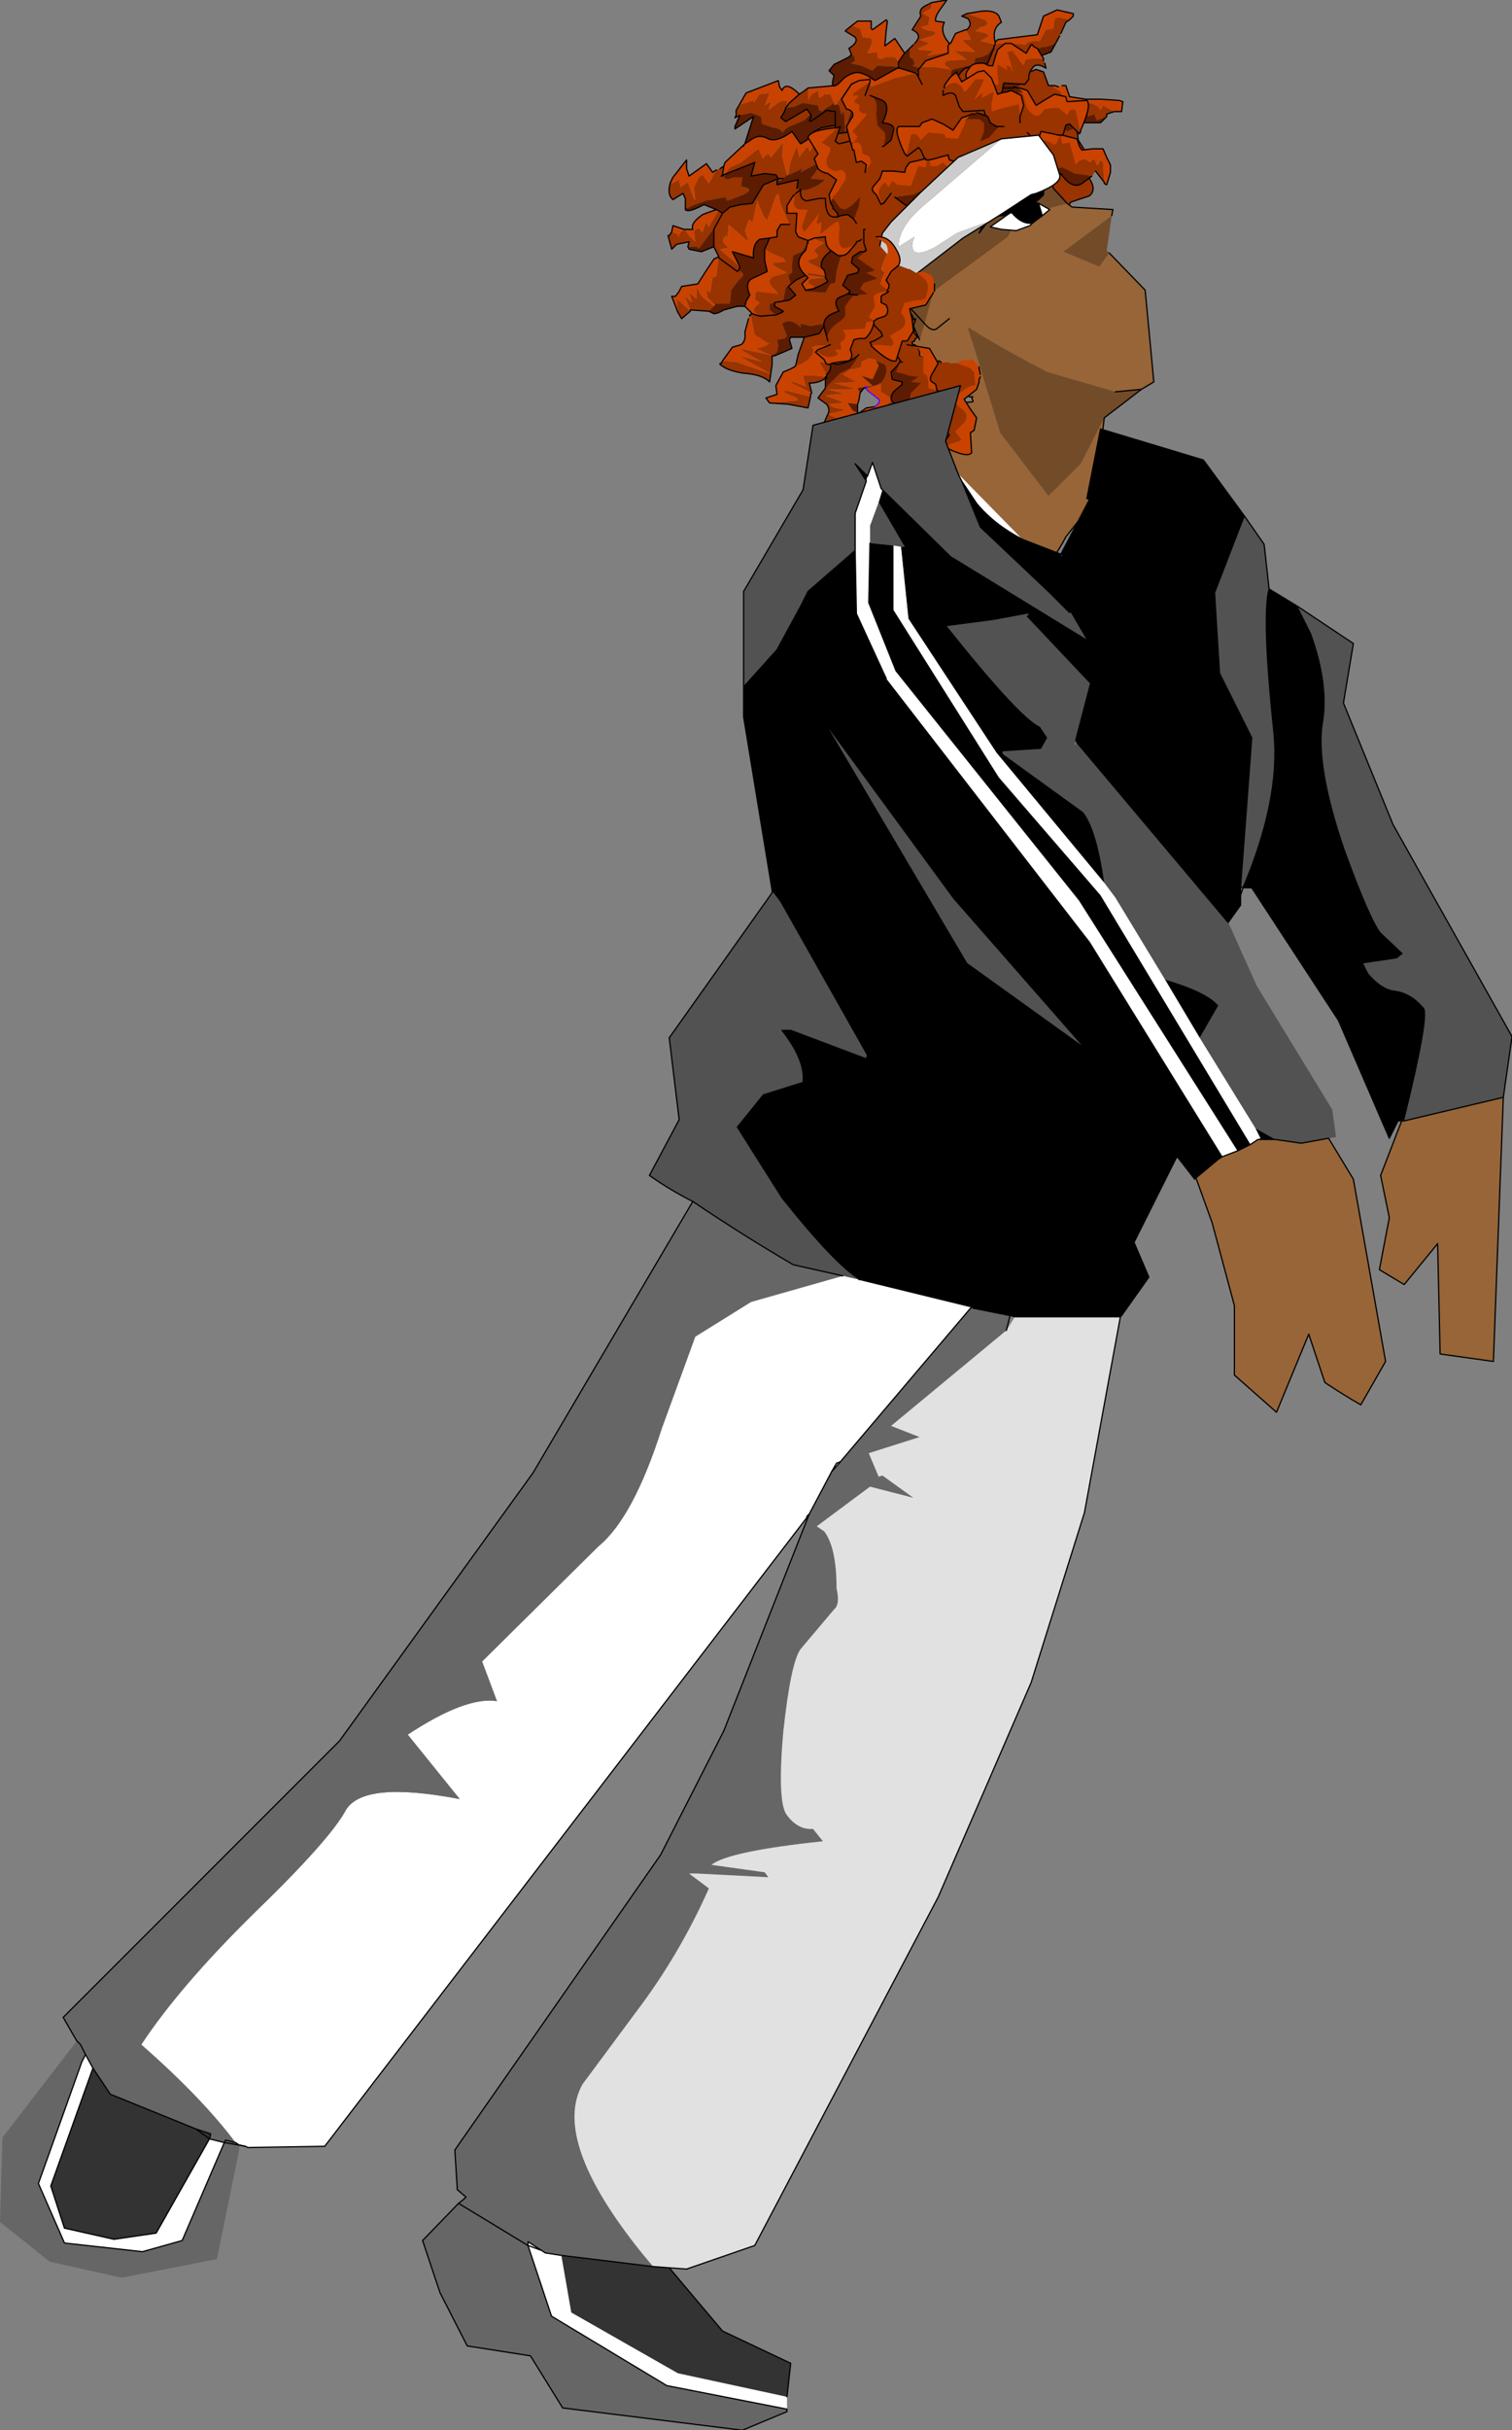 <?xml version="1.0" encoding="UTF-8" standalone="no"?>
<svg xmlns:xlink="http://www.w3.org/1999/xlink" height="98.0px" width="61.0px" xmlns="http://www.w3.org/2000/svg">
  <rect width="100%" height="100%" fill="#808080" stroke="none"/>
  <g transform="matrix(1.0, 0.0, 0.0, 1.0, 36.55, 102.7)">
    <path d="M-6.85 -98.25 L-6.85 -98.05 -6.9 -97.95 -6.7 -98.05 -6.25 -98.15 -5.85 -98.0 -5.8 -97.7 -5.35 -97.55 Q-5.0 -97.5 -5.0 -97.35 L-4.8 -97.55 -4.1 -97.85 -3.85 -98.1 -4.0 -98.3 -4.85 -97.8 -5.05 -97.95 -4.9 -98.2 -4.8 -98.35 -4.8 -98.6 -4.8 -98.65 -5.1 -98.6 -5.5 -98.3 -5.55 -98.3 -5.45 -98.55 -5.45 -98.6 -5.7 -98.45 -5.5 -98.95 -5.9 -98.9 -6.15 -98.55 -6.15 -98.65 -6.65 -98.5 -6.85 -98.25 M-7.35 -96.0 L-7.5 -95.9 -7.65 -95.85 -7.95 -95.3 -8.2 -95.65 -8.35 -95.55 -8.55 -95.15 -8.5 -94.65 -8.55 -94.65 -8.8 -95.35 -9.1 -95.15 -9.15 -95.45 -9.45 -95.3 -9.5 -95.35 Q-9.65 -94.85 -9.4 -94.65 L-9.0 -94.9 -8.9 -94.7 -8.9 -94.3 Q-8.8 -94.3 -8.65 -94.4 L-8.1 -94.6 -7.55 -94.7 -7.3 -94.75 -7.2 -94.6 -6.55 -94.85 Q-6.25 -95.0 -6.35 -95.1 L-6.65 -95.2 -6.6 -95.55 -6.95 -95.55 Q-7.25 -95.4 -7.35 -95.55 L-7.3 -95.65 -7.35 -95.65 -6.1 -96.15 -6.25 -95.6 -5.7 -95.7 -5.25 -95.65 -5.15 -95.5 -4.95 -95.5 -5.15 -95.5 -5.5 -95.35 -5.75 -95.25 -6.2 -94.5 -6.65 -94.45 -7.1 -94.35 -7.4 -94.1 -7.55 -94.2 -7.6 -94.15 -7.95 -93.55 -8.05 -93.7 -8.1 -93.65 -8.2 -93.35 -8.2 -93.3 -8.35 -93.5 -8.55 -93.4 -8.5 -92.95 -8.75 -93.2 -8.9 -93.4 -8.9 -93.45 Q-9.25 -93.3 -9.15 -93.0 L-9.2 -93.25 -9.45 -93.35 -9.55 -93.2 -9.6 -93.2 -9.45 -92.65 -9.25 -92.85 -8.75 -92.95 -8.8 -92.75 -8.65 -92.75 -8.4 -92.75 -8.4 -92.7 -8.35 -92.7 -8.3 -92.75 -7.7 -93.55 -7.75 -93.45 -7.75 -92.75 -7.55 -92.35 -7.55 -92.3 -7.65 -91.55 -7.8 -91.5 -7.9 -90.9 -8.05 -91.0 -8.0 -90.7 -7.7 -90.4 -7.7 -90.45 -7.65 -90.45 -7.1 -90.45 -7.05 -91.0 -6.75 -91.4 Q-6.5 -91.6 -6.6 -91.7 L-6.75 -91.8 -6.7 -91.95 -7.4 -92.55 -7.5 -92.65 -7.2 -92.7 -7.2 -92.75 Q-7.5 -93.0 -7.3 -93.15 L-7.25 -93.2 -7.2 -93.15 -7.15 -93.65 -7.1 -93.6 -6.35 -92.95 -6.3 -92.85 -6.35 -92.8 -6.3 -92.85 -6.35 -92.95 -6.5 -93.4 -6.35 -93.8 -6.3 -93.85 -6.2 -93.7 -6.0 -94.6 -5.75 -94.0 -5.6 -93.8 -5.25 -94.8 -5.15 -94.9 -5.05 -94.45 -4.7 -93.65 -5.05 -93.65 -5.2 -93.4 -5.2 -93.15 -5.5 -93.1 -5.7 -92.65 Q-5.3 -92.4 -4.95 -92.3 L-4.85 -92.15 -5.35 -92.1 -5.35 -92.0 -4.8 -91.7 -5.35 -91.55 Q-5.6 -91.4 -5.45 -91.2 L-5.15 -90.85 -6.05 -90.95 -6.1 -90.65 -6.0 -90.55 -5.9 -90.5 -6.1 -90.3 -6.15 -90.15 -5.9 -89.95 -6.2 -90.05 -6.3 -90.0 -6.3 -89.95 -6.25 -89.95 -6.1 -89.2 -5.55 -88.85 -5.5 -88.85 Q-5.7 -88.7 -6.05 -88.65 L-5.4 -88.35 -5.35 -88.35 -5.3 -88.35 -5.35 -88.35 -5.4 -88.35 -5.55 -88.4 -6.75 -88.65 -5.8 -88.1 -6.55 -88.3 -6.65 -88.3 -5.4 -87.6 -6.85 -88.1 -7.4 -88.15 -7.45 -88.05 -7.5 -88.05 -7.5 -88.0 Q-7.2 -87.75 -6.55 -87.65 -5.8 -87.6 -5.5 -87.3 L-5.4 -88.0 -5.4 -88.35 -5.2 -88.5 -5.15 -88.75 -5.2 -89.0 -4.9 -89.05 -4.8 -89.15 -5.0 -89.65 Q-4.65 -89.9 -4.25 -89.5 L-4.25 -89.65 -3.85 -89.55 -3.3 -89.65 -3.1 -89.85 -3.5 -89.25 -4.1 -89.1 -4.35 -88.4 -4.45 -87.95 Q-4.2 -88.0 -4.0 -88.15 -3.6 -88.5 -3.8 -88.7 L-3.65 -88.75 -2.85 -88.8 -2.8 -88.9 -2.55 -88.85 -2.25 -88.65 -2.25 -88.5 -2.95 -88.55 -2.7 -88.25 -2.75 -88.25 -3.0 -88.3 -3.1 -88.4 -2.8 -88.0 Q-2.2 -88.1 -1.9 -88.4 L-2.0 -88.2 -2.25 -87.85 -2.65 -87.65 -3.2 -87.1 -3.25 -87.05 -3.55 -86.65 -3.2 -86.4 Q-3.05 -86.2 -3.15 -86.0 L-3.35 -85.55 -3.15 -85.55 -2.7 -85.8 -3.15 -86.0 -2.5 -86.15 -2.55 -86.2 Q-3.0 -86.25 -3.1 -86.4 L-2.6 -86.45 -2.6 -86.5 -3.25 -86.75 -2.85 -86.8 -2.45 -86.8 -3.15 -87.0 -2.1 -87.0 -2.15 -87.05 -2.9 -87.25 -2.0 -87.3 -2.1 -87.35 -2.55 -87.6 -2.25 -87.8 -1.95 -87.85 -1.8 -87.9 -1.8 -88.1 -1.7 -88.15 -1.5 -88.25 -1.25 -88.2 -1.2 -88.15 -0.85 -88.0 Q-0.7 -87.8 -0.9 -87.4 L-1.0 -87.25 -1.05 -87.25 -1.0 -87.2 -1.0 -86.9 -0.55 -86.6 -0.55 -86.5 -0.75 -86.45 -0.65 -86.35 -1.3 -85.9 -1.4 -86.0 -1.35 -85.9 -1.3 -85.9 -0.95 -85.7 -1.2 -85.6 -0.65 -85.25 -0.6 -85.4 -0.6 -85.5 -0.55 -85.55 -0.55 -85.6 -0.4 -85.85 -0.3 -85.9 -0.35 -86.0 -0.4 -86.3 -0.3 -86.55 Q-0.05 -86.75 -0.2 -87.05 L-0.2 -87.35 -0.2 -87.7 -0.25 -87.7 -0.25 -88.0 0.25 -87.75 0.15 -87.6 0.65 -87.4 0.15 -87.0 Q0.2 -86.9 0.5 -86.9 L0.95 -86.85 0.9 -86.8 0.45 -86.7 0.35 -86.6 0.8 -86.4 0.5 -86.35 0.35 -86.25 0.55 -86.15 0.65 -86.15 0.75 -85.8 0.7 -85.65 0.75 -85.65 0.75 -85.8 1.1 -85.9 1.4 -86.2 1.2 -86.4 1.45 -86.7 1.25 -86.85 1.75 -87.2 Q1.95 -87.35 1.65 -87.75 L1.6 -87.85 1.55 -87.85 1.85 -87.95 3.05 -89.5 4.5 -91.2 Q5.8 -92.75 6.15 -93.7 L5.75 -93.15 6.15 -93.7 6.2 -93.9 6.2 -94.25 6.2 -93.9 6.2 -93.85 6.65 -94.55 7.4 -94.8 Q7.7 -95.05 7.4 -95.5 L6.95 -96.2 7.3 -96.5 6.95 -97.05 6.9 -97.5 6.75 -97.5 6.5 -97.4 6.45 -97.45 5.75 -97.5 5.55 -97.75 5.55 -97.95 5.15 -98.15 Q4.8 -98.25 4.75 -98.35 L4.8 -98.5 4.85 -98.55 6.05 -98.4 6.0 -97.9 6.7 -97.95 7.3 -98.2 7.35 -98.0 7.6 -98.1 7.7 -97.85 8.1 -98.0 8.1 -98.1 8.4 -98.2 7.95 -98.45 7.85 -98.25 Q7.75 -98.5 7.35 -98.55 6.95 -98.5 6.7 -98.25 L6.3 -98.8 6.25 -99.0 6.0 -99.15 5.95 -99.15 6.0 -99.25 5.75 -99.25 5.55 -99.8 5.25 -99.9 5.0 -99.8 4.95 -99.8 4.9 -99.75 4.95 -99.75 4.75 -99.45 4.95 -99.75 4.9 -99.75 4.9 -99.8 4.85 -99.75 4.75 -99.55 4.75 -99.45 4.15 -98.75 Q3.8 -98.5 3.55 -98.85 L3.4 -99.2 3.4 -99.6 3.7 -99.65 3.6 -99.9 Q3.5 -100.05 3.55 -100.1 L3.9 -100.05 4.3 -99.9 4.25 -99.9 3.85 -100.4 3.75 -100.45 4.3 -100.5 4.85 -100.3 5.05 -100.65 5.5 -100.8 Q5.75 -100.8 6.0 -100.95 L6.2 -101.25 6.25 -101.35 6.45 -101.8 6.6 -101.9 6.15 -102.0 6.0 -101.95 5.95 -101.55 5.65 -101.5 5.4 -101.05 5.15 -101.05 4.9 -101.0 4.85 -100.9 4.3 -100.95 3.65 -100.95 3.7 -100.9 3.6 -100.9 3.0 -101.05 3.35 -101.25 3.25 -101.35 2.8 -101.45 3.0 -101.6 3.2 -101.65 3.3 -101.75 3.2 -101.9 2.45 -102.15 2.25 -102.05 2.5 -101.95 Q2.7 -101.7 2.45 -101.5 L2.4 -101.5 2.45 -101.45 2.6 -101.15 2.6 -101.1 2.3 -101.1 2.35 -101.0 2.8 -100.6 1.95 -100.65 2.45 -100.3 1.65 -100.25 1.55 -100.15 1.6 -100.05 1.75 -99.95 1.8 -99.9 1.15 -100.0 0.7 -100.0 0.65 -100.0 0.55 -99.95 0.5 -99.9 0.5 -99.85 0.4 -99.75 -0.45 -99.55 -1.4 -99.2 -1.45 -99.35 Q-1.6 -99.55 -2.0 -99.2 L-2.0 -99.25 -2.0 -99.4 -2.2 -99.4 -2.8 -98.5 -2.7 -98.45 -2.6 -98.05 -2.55 -98.2 -2.5 -98.15 -2.45 -97.35 Q-2.15 -98.75 -1.75 -98.85 -1.7 -98.0 -1.8 -97.85 L-1.8 -97.8 -1.3 -98.75 -1.25 -98.7 -1.45 -97.95 -1.45 -97.5 -2.0 -97.4 -2.9 -97.3 -2.85 -97.65 -3.4 -97.55 -3.85 -96.6 -3.9 -96.6 -3.95 -96.75 -4.0 -96.75 -4.25 -96.45 -4.3 -96.35 -4.4 -96.8 -4.65 -96.2 -4.75 -95.65 -4.8 -95.65 -5.0 -96.4 -4.95 -96.95 -4.9 -96.95 -5.0 -96.9 -5.45 -96.35 -5.55 -96.5 -5.7 -96.4 -5.75 -96.3 -5.8 -96.35 -5.95 -96.7 -6.15 -96.55 -6.65 -96.15 -7.1 -95.95 -7.35 -95.65 -7.4 -95.6 -7.45 -95.6 -7.4 -95.65 -7.35 -96.0 M-9.2 -90.1 L-9.05 -89.85 -8.7 -90.15 -9.25 -90.65 -9.2 -90.1 M-8.7 -90.2 L-8.65 -90.2 -7.95 -90.15 -7.75 -90.35 -8.25 -90.75 -8.4 -91.05 -8.45 -91.05 -8.45 -90.7 -8.45 -90.65 -8.75 -90.9 -8.65 -90.6 -8.65 -90.5 -8.85 -90.7 -8.9 -90.7 -8.7 -90.2 M-5.5 -86.45 L-4.75 -86.4 -3.95 -86.25 -3.85 -86.7 -4.45 -86.85 -4.85 -86.95 -4.95 -86.9 -4.4 -86.65 -4.35 -86.55 -5.5 -86.45 M-3.8 -86.85 L-3.9 -87.25 Q-3.5 -87.25 -3.25 -87.45 L-3.25 -87.5 -3.65 -87.55 -4.15 -87.55 -4.05 -87.15 -4.0 -87.1 -4.55 -87.3 -4.6 -87.35 -4.6 -87.25 -4.2 -87.05 -3.8 -86.85 M-2.1 -85.95 L-1.9 -85.95 -1.95 -86.0 -2.1 -85.95 M-0.9 -84.35 L-1.15 -84.65 -1.3 -84.85 -0.8 -84.95 -0.7 -85.1 -1.9 -85.1 -1.95 -85.1 -1.6 -85.1 -1.5 -85.05 -1.3 -84.85 -1.55 -84.85 -1.6 -84.85 -1.8 -84.85 -2.35 -84.75 -2.3 -84.65 -0.9 -84.35 M1.05 -102.6 L0.75 -102.45 Q0.5 -102.3 0.6 -102.05 L0.25 -101.5 Q0.7 -101.3 0.35 -100.95 L0.3 -100.9 0.15 -100.75 0.15 -100.4 0.3 -100.3 0.35 -100.1 0.25 -100.05 0.55 -99.95 0.8 -100.25 1.7 -100.55 1.7 -100.6 0.85 -100.45 1.05 -100.6 1.05 -100.65 0.5 -100.7 0.5 -100.75 0.95 -100.95 0.55 -101.1 1.05 -101.25 1.2 -101.35 1.1 -101.45 Q0.8 -101.45 0.6 -101.6 L0.9 -101.7 0.95 -102.0 0.7 -102.15 0.7 -102.2 1.0 -102.35 1.05 -102.6 M-2.15 -101.7 L-2.4 -101.5 -2.45 -101.45 -2.05 -101.2 Q-1.9 -101.0 -2.3 -100.75 L-2.2 -100.5 -2.1 -100.45 -2.05 -100.25 -2.2 -100.15 -2.25 -100.15 -1.8 -100.05 -1.35 -99.85 -1.15 -100.05 -0.3 -100.0 -0.3 -99.95 -0.3 -100.0 -0.25 -100.05 -0.3 -100.2 -0.3 -100.0 -0.3 -100.2 -0.45 -100.4 -0.8 -100.4 Q-1.05 -100.25 -1.15 -100.4 L-1.15 -100.6 -1.55 -100.55 -1.55 -100.6 Q-1.3 -101.0 -1.4 -101.15 L-1.75 -101.2 -1.85 -101.55 -2.15 -101.65 -2.15 -101.7 M-3.95 -99.15 L-4.15 -99.0 -4.3 -98.9 -4.7 -98.55 -4.85 -98.35 -4.5 -98.4 -4.15 -98.55 -3.55 -98.45 -3.5 -98.25 -3.35 -98.2 -3.35 -98.25 -3.05 -98.45 -2.9 -98.55 -3.05 -98.9 -3.3 -98.9 Q-3.35 -98.8 -3.5 -98.75 L-3.55 -99.05 -3.8 -98.9 -3.95 -98.65 -3.95 -99.15 M-4.95 -95.5 L-4.85 -95.6 Q-4.35 -95.8 -4.2 -95.9 L-4.2 -95.85 -4.25 -95.75 -3.5 -96.15 Q-3.5 -95.9 -3.85 -95.5 L-3.3 -95.45 -3.35 -95.35 -3.4 -95.35 -3.45 -95.3 Q-4.05 -94.9 -4.4 -95.1 L-4.35 -95.45 -5.2 -95.25 -5.2 -95.4 -5.15 -95.5 -5.2 -95.4 Q-5.05 -95.4 -4.95 -95.5 M-7.55 -92.3 L-6.8 -91.75 -6.75 -91.8 -6.8 -91.75 -7.55 -92.3 M-7.7 -93.55 L-7.4 -94.1 -7.7 -93.55 M-7.15 -93.1 L-7.2 -93.15 -7.1 -93.1 -7.15 -93.1 M-4.05 -91.6 L-4.45 -91.4 -4.75 -91.15 -4.45 -90.8 -4.7 -90.6 -5.3 -90.5 -5.25 -90.5 -4.95 -90.6 -4.85 -91.1 Q-4.7 -91.2 -4.65 -91.25 L-4.75 -91.6 -4.6 -91.7 -4.6 -92.0 -4.55 -92.4 -4.2 -92.55 -3.95 -92.9 -4.0 -93.2 -3.75 -93.65 -3.55 -93.75 -3.5 -93.65 Q-3.05 -93.35 -3.0 -93.4 L-3.55 -93.25 -3.7 -93.15 -3.65 -93.05 -3.3 -92.9 -3.55 -92.75 -3.7 -92.6 -3.55 -92.4 -3.6 -92.3 -3.95 -92.2 -3.9 -92.1 -3.3 -91.8 -3.4 -91.9 Q-3.5 -92.25 -3.0 -92.6 L-2.4 -92.9 -2.15 -93.0 Q-2.0 -93.1 -2.0 -93.4 L-1.9 -93.5 Q-1.85 -93.1 -2.05 -92.8 L-2.65 -92.3 -2.8 -91.75 -2.85 -91.3 -3.05 -91.25 -3.25 -90.9 -4.15 -90.95 -3.75 -91.05 -4.05 -91.0 -4.2 -91.25 -3.95 -91.5 -4.05 -91.6 M-3.4 -93.75 L-3.55 -93.75 -3.4 -93.75 M-5.25 -90.0 L-5.5 -90.2 -5.5 -90.45 -5.3 -90.5 -5.3 -90.35 -4.95 -90.15 -5.0 -90.1 -5.25 -90.0 -5.9 -89.95 -5.25 -90.0 M-2.95 -88.05 L-3.05 -88.05 -3.5 -88.1 -3.2 -87.6 Q-3.0 -87.75 -3.05 -88.05 L-2.95 -88.05 M-3.25 -91.65 L-3.3 -91.6 -3.95 -91.7 -3.95 -91.6 -3.3 -91.5 -3.85 -91.45 -3.95 -91.35 -3.9 -91.25 -3.7 -91.15 -3.75 -91.05 -3.4 -91.2 -3.15 -91.35 -3.25 -91.5 -3.25 -91.65 M-3.1 -90.0 L-3.1 -89.85 -3.1 -90.0 M-1.05 -97.4 L-1.35 -97.4 -1.45 -97.5 -1.35 -97.4 -1.05 -97.4 M-0.2 -88.25 L-0.25 -88.0 -0.2 -88.25 M3.55 -100.85 L3.6 -100.9 3.55 -100.85 3.55 -100.75 3.5 -100.65 3.3 -100.15 2.4 -99.95 Q2.15 -99.8 2.05 -99.45 L1.95 -99.25 1.85 -99.5 Q1.75 -99.8 1.9 -99.9 L2.75 -100.1 2.8 -100.35 3.05 -100.4 3.3 -100.5 3.55 -100.85 M0.65 -99.3 L0.5 -99.6 0.45 -99.7 0.4 -99.75 0.45 -99.7 0.5 -99.6 0.65 -99.3 M0.5 -99.85 L0.5 -99.75 0.5 -99.6 0.5 -99.75 0.5 -99.85" fill="#993300" fill-rule="evenodd" stroke="none"/>
    <path d="M-4.3 -98.9 Q-4.85 -99.45 -5.0 -99.05 L-5.1 -99.2 -5.15 -99.45 -6.45 -98.95 -6.85 -98.25 -6.65 -98.5 -6.15 -98.65 -6.15 -98.55 -5.9 -98.9 -5.5 -98.95 -5.7 -98.45 -5.45 -98.6 -5.45 -98.55 -5.55 -98.3 -5.5 -98.3 -5.1 -98.6 -4.8 -98.65 -4.8 -98.6 -4.8 -98.35 -4.9 -98.2 -4.85 -98.35 -4.7 -98.55 -4.3 -98.9 M-6.5 -96.9 L-6.55 -96.85 -7.3 -96.15 -7.35 -96.0 -7.4 -95.65 -7.45 -95.6 -7.4 -95.6 -7.35 -95.65 -7.1 -95.95 -6.65 -96.15 -6.15 -96.55 -5.95 -96.7 -5.8 -96.35 -5.75 -96.3 -5.7 -96.4 -5.55 -96.5 -5.45 -96.35 -5.0 -96.9 -4.9 -96.95 -4.95 -96.95 -5.0 -96.4 -4.8 -95.65 -4.75 -95.65 -4.65 -96.2 -4.4 -96.8 -4.3 -96.35 -4.25 -96.45 -4.0 -96.75 -3.95 -96.75 -3.9 -96.6 -3.85 -96.6 -3.4 -97.55 -3.7 -97.4 -4.0 -97.05 -4.25 -96.9 -4.6 -97.4 Q-5.2 -96.95 -5.55 -97.1 -5.9 -97.3 -6.2 -97.1 L-6.5 -96.9 -6.55 -96.85 -6.55 -96.8 -6.55 -96.85 -6.5 -96.9 M-7.65 -95.85 L-7.8 -95.75 -8.05 -96.1 -8.75 -95.6 -8.85 -95.9 -8.85 -96.25 -9.4 -95.55 -9.5 -95.35 -9.45 -95.3 -9.15 -95.45 -9.1 -95.15 -8.8 -95.35 -8.55 -94.65 -8.5 -94.65 -8.55 -95.15 -8.35 -95.55 -8.2 -95.65 -7.95 -95.3 -7.65 -95.85 M-7.65 -94.25 L-8.2 -94.05 Q-8.7 -93.7 -8.6 -93.45 L-8.95 -93.45 -9.4 -93.6 -9.45 -93.35 -9.2 -93.25 -9.15 -93.0 Q-9.25 -93.3 -8.9 -93.45 L-8.9 -93.4 -8.75 -93.2 -8.5 -92.95 -8.55 -93.4 -8.35 -93.5 -8.2 -93.3 -8.2 -93.35 -8.1 -93.65 -8.05 -93.7 -7.95 -93.55 -7.6 -94.15 -7.55 -94.2 -7.65 -94.25 M-7.55 -92.35 L-7.75 -92.25 -8.05 -91.8 -8.4 -91.25 -9.05 -91.15 -9.15 -90.95 -9.3 -90.75 -9.45 -90.75 -9.2 -90.1 -9.25 -90.65 -8.7 -90.15 -8.7 -90.2 -8.9 -90.7 -8.85 -90.7 -8.65 -90.5 -8.65 -90.6 -8.75 -90.9 -8.45 -90.65 -8.45 -90.7 -8.45 -91.05 -8.4 -91.05 -8.25 -90.75 -7.75 -90.35 -7.7 -90.4 -8.0 -90.7 -8.05 -91.0 -7.9 -90.9 -7.8 -91.5 -7.65 -91.55 -7.55 -92.3 -7.55 -92.35 M-6.5 -90.35 L-6.45 -90.3 -6.2 -90.05 -5.9 -89.95 -6.15 -90.15 -6.1 -90.3 -5.9 -90.5 -6.0 -90.55 -6.1 -90.65 -6.05 -90.95 -5.15 -90.85 -5.45 -91.2 Q-5.6 -91.4 -5.35 -91.55 L-4.8 -91.7 -5.35 -92.0 -5.35 -92.1 -4.85 -92.15 -4.95 -92.3 Q-5.3 -92.4 -5.7 -92.65 L-5.7 -92.2 -5.6 -91.75 -6.25 -91.45 Q-6.5 -91.25 -6.3 -90.8 L-6.45 -90.55 -6.5 -90.35 M-6.3 -89.95 L-6.35 -89.85 -6.5 -89.3 Q-6.45 -88.95 -6.65 -88.8 L-7.0 -88.7 -7.4 -88.15 -6.85 -88.1 -5.4 -87.6 -6.65 -88.3 -6.55 -88.3 -5.8 -88.1 -6.75 -88.65 -5.55 -88.4 -5.4 -88.35 -5.35 -88.35 -5.4 -88.35 -6.05 -88.65 Q-5.7 -88.7 -5.5 -88.85 L-5.55 -88.85 -6.1 -89.2 -6.25 -89.95 -6.3 -89.95 M-4.45 -87.95 Q-4.55 -87.85 -4.95 -87.7 L-5.25 -87.15 -5.2 -86.8 -5.65 -86.65 -5.5 -86.45 -4.35 -86.55 -4.4 -86.65 -4.95 -86.9 -4.85 -86.95 -4.45 -86.85 -3.85 -86.7 -3.85 -86.8 -3.8 -86.85 -4.2 -87.05 -4.6 -87.25 -4.6 -87.35 -4.55 -87.3 -4.0 -87.1 -4.05 -87.15 -4.15 -87.55 -3.65 -87.55 -3.25 -87.5 -3.2 -87.45 -3.2 -87.6 -3.5 -88.1 -3.05 -88.05 -2.95 -88.05 -2.8 -88.0 -3.1 -88.4 -3.0 -88.3 -2.75 -88.25 -2.7 -88.25 -2.95 -88.55 -2.25 -88.5 -2.25 -88.65 -2.55 -88.85 -2.8 -88.9 -2.85 -88.8 -3.65 -88.75 -3.8 -88.7 Q-3.6 -88.5 -4.0 -88.15 -4.2 -88.0 -4.45 -87.95 M-3.35 -85.55 Q-3.1 -85.3 -2.4 -85.55 L-2.45 -85.75 -2.2 -85.9 -2.1 -85.95 -1.95 -86.0 -1.95 -86.05 -2.15 -86.15 -2.35 -86.45 -1.95 -86.4 -1.9 -86.55 -1.85 -86.85 -1.95 -87.05 -1.6 -87.1 -1.65 -87.1 -1.55 -87.1 -1.65 -87.1 -1.6 -87.1 -1.55 -87.1 -1.35 -87.15 -1.8 -87.55 -1.35 -87.4 -1.1 -87.95 -1.2 -88.15 -1.25 -88.2 -1.5 -88.25 -1.7 -88.15 -1.8 -88.1 -1.8 -87.9 -1.95 -87.85 -2.25 -87.8 -2.55 -87.6 -2.1 -87.35 -2.0 -87.3 -2.9 -87.25 -2.15 -87.05 -2.1 -87.0 -3.15 -87.0 -2.45 -86.8 -2.85 -86.8 -3.25 -86.75 -2.6 -86.5 -2.6 -86.45 -3.1 -86.4 Q-3.0 -86.25 -2.55 -86.2 L-2.5 -86.15 -3.15 -86.0 -2.7 -85.8 -3.15 -85.55 -3.35 -85.55 M-1.9 -85.95 L-1.85 -85.85 -1.4 -85.5 -1.65 -85.35 -2.15 -85.05 -2.45 -84.75 -2.3 -84.5 -0.9 -84.1 -0.85 -84.15 -0.9 -84.35 -2.3 -84.65 -2.35 -84.75 -1.8 -84.85 -1.6 -84.85 -1.55 -84.85 -1.3 -84.85 -1.5 -85.05 -1.6 -85.1 -1.95 -85.1 -1.9 -85.1 -0.7 -85.1 -0.65 -85.25 -1.2 -85.6 -0.95 -85.7 -1.3 -85.9 -1.35 -85.9 -1.4 -86.0 -1.3 -85.9 -0.65 -86.35 -0.75 -86.45 -0.55 -86.5 -0.55 -86.6 -1.0 -86.9 -1.0 -87.2 -1.05 -87.25 -1.1 -87.2 -1.6 -87.05 -1.55 -86.95 -1.1 -86.6 Q-1.0 -86.5 -1.25 -86.3 L-1.6 -86.25 -1.95 -86.0 -1.9 -85.95 M8.4 -98.2 L8.7 -98.2 8.75 -98.6 8.6 -98.65 7.85 -98.7 7.25 -98.7 6.6 -98.8 6.45 -99.25 6.3 -99.25 6.15 -99.2 6.0 -99.25 5.95 -99.15 6.0 -99.15 6.25 -99.0 6.3 -98.8 6.7 -98.25 Q6.95 -98.5 7.35 -98.55 7.75 -98.5 7.85 -98.25 L7.95 -98.45 8.4 -98.2 M6.6 -101.9 L6.75 -102.05 6.75 -102.15 6.1 -102.3 5.55 -102.05 5.45 -101.75 5.3 -101.3 3.7 -101.1 3.6 -101.0 Q3.45 -101.55 3.85 -101.8 L3.75 -102.05 Q3.6 -102.3 3.05 -102.25 L2.45 -102.15 3.2 -101.9 3.3 -101.75 3.2 -101.65 3.0 -101.6 2.8 -101.45 3.25 -101.35 3.35 -101.25 3.0 -101.05 3.6 -100.9 3.6 -100.95 3.6 -100.9 3.7 -100.9 3.65 -100.95 4.3 -100.95 4.85 -100.9 4.9 -101.0 5.15 -101.05 5.4 -101.05 5.65 -101.5 5.95 -101.55 6.0 -101.95 6.15 -102.0 6.6 -101.9 M2.4 -101.5 L2.0 -101.35 1.8 -100.95 1.75 -100.95 Q1.35 -101.4 1.55 -101.8 L1.2 -101.85 Q1.15 -102.0 1.4 -102.35 L1.65 -102.7 1.05 -102.6 1.0 -102.35 0.7 -102.2 0.7 -102.15 0.95 -102.0 0.9 -101.7 0.6 -101.6 Q0.8 -101.45 1.1 -101.45 L1.2 -101.35 1.05 -101.25 0.55 -101.1 0.95 -100.95 0.5 -100.75 0.5 -100.7 1.05 -100.65 1.05 -100.6 0.85 -100.45 1.7 -100.6 1.7 -100.55 0.8 -100.25 0.55 -99.95 0.65 -100.0 0.7 -100.0 1.15 -100.0 1.8 -99.9 1.75 -99.95 1.6 -100.05 1.55 -100.15 1.65 -100.25 2.45 -100.3 1.95 -100.65 2.8 -100.6 2.35 -101.0 2.3 -101.1 2.6 -101.1 2.6 -101.15 2.45 -101.45 2.4 -101.5 M-0.05 -100.55 L-0.45 -101.15 -0.85 -100.85 -0.8 -101.45 -0.75 -101.85 -0.8 -101.9 -1.35 -101.5 -1.4 -101.55 -1.4 -101.85 -1.95 -101.85 -2.15 -101.7 -2.15 -101.65 -1.85 -101.55 -1.75 -101.2 -1.4 -101.15 Q-1.3 -101.0 -1.55 -100.6 L-1.55 -100.55 -1.15 -100.6 -1.15 -100.4 Q-1.05 -100.25 -0.8 -100.4 L-0.45 -100.4 -0.3 -100.2 -0.1 -100.5 -0.05 -100.55 M-2.85 -99.25 L-3.4 -99.2 -3.95 -99.15 -3.95 -98.65 -3.8 -98.9 -3.55 -99.05 -3.5 -98.75 Q-3.35 -98.8 -3.3 -98.9 L-3.05 -98.9 -2.9 -98.55 -2.9 -98.45 -2.8 -98.5 -2.2 -99.4 -2.0 -99.4 -2.0 -99.25 -2.0 -99.2 Q-1.6 -99.55 -1.45 -99.35 L-1.4 -99.2 -0.45 -99.55 0.4 -99.75 -0.25 -99.95 -0.3 -99.95 -0.35 -99.95 -1.25 -99.45 -1.55 -99.65 -1.8 -99.75 Q-2.1 -99.85 -2.5 -99.55 L-2.75 -99.3 -2.85 -99.25 M-4.7 -93.65 L-5.05 -94.45 -5.15 -94.9 -5.25 -94.8 -5.6 -93.8 -5.75 -94.0 -6.0 -94.6 -6.2 -93.7 -6.3 -93.85 -6.35 -93.8 -6.5 -93.4 -6.35 -92.95 -6.3 -92.85 -6.35 -92.8 -6.3 -92.85 -6.35 -92.95 -7.1 -93.6 -7.15 -93.65 -7.2 -93.15 -7.25 -93.2 -7.3 -93.15 Q-7.5 -93.0 -7.2 -92.75 L-7.2 -92.7 -7.5 -92.65 -7.4 -92.55 -6.7 -91.95 -6.8 -92.15 -7.0 -92.55 -6.15 -92.3 Q-6.2 -92.85 -5.9 -93.05 L-5.5 -93.1 -5.2 -93.15 -5.2 -93.4 -5.05 -93.65 -4.7 -93.65 M-7.15 -93.1 L-7.1 -93.1 -7.2 -93.15 -7.15 -93.1 M-3.95 -92.9 L-3.95 -93.0 -4.05 -92.6 Q-4.6 -92.1 -4.05 -91.6 L-3.95 -91.5 -4.2 -91.25 -4.05 -91.0 -3.75 -91.05 -3.7 -91.15 -3.9 -91.25 -3.95 -91.35 -3.85 -91.45 -3.3 -91.5 -3.95 -91.6 -3.95 -91.7 -3.3 -91.6 -3.25 -91.65 -3.3 -91.8 -3.9 -92.1 -3.95 -92.2 -3.6 -92.3 -3.55 -92.4 -3.7 -92.6 -3.55 -92.75 -3.3 -92.9 -3.65 -93.05 -3.7 -93.15 -3.55 -93.25 -3.0 -93.4 Q-3.05 -93.35 -3.5 -93.65 L-3.55 -93.75 -3.75 -93.65 -4.0 -93.2 -3.95 -92.9 M0.35 -86.25 L0.5 -86.35 0.8 -86.4 0.35 -86.6 0.45 -86.7 0.9 -86.8 0.95 -86.85 0.5 -86.9 Q0.2 -86.9 0.15 -87.0 L0.65 -87.4 0.15 -87.6 0.25 -87.75 -0.25 -88.0 -0.25 -87.7 -0.2 -87.7 0.15 -87.45 0.1 -87.05 0.05 -86.55 0.35 -86.25 M0.5 -99.9 L0.55 -99.95 0.5 -99.9 M1.75 -100.95 L1.7 -100.85 1.7 -100.6 1.7 -100.85 1.75 -100.95 M3.6 -100.95 L3.6 -101.0 3.6 -100.95" fill="#ca4200" fill-rule="evenodd" stroke="none"/>
    <path d="M-6.7 -98.05 L-6.9 -97.6 -6.9 -97.5 -6.15 -98.0 -6.5 -96.9 -6.2 -97.1 Q-5.9 -97.3 -5.55 -97.1 -5.2 -96.95 -4.6 -97.4 L-4.25 -96.9 -4.0 -97.05 -3.7 -97.4 -3.4 -97.55 -2.85 -97.65 -2.9 -97.3 -2.0 -97.4 -1.45 -97.5 -1.45 -97.95 -1.25 -98.7 -1.3 -98.75 -1.8 -97.8 -1.8 -97.85 Q-1.7 -98.0 -1.75 -98.85 -2.15 -98.75 -2.45 -97.35 L-2.5 -98.15 -2.55 -98.2 -2.6 -98.05 -2.7 -98.45 -2.8 -98.5 -2.9 -98.45 -2.9 -98.55 -3.05 -98.45 -3.35 -98.25 -3.35 -98.2 -3.5 -98.25 -3.55 -98.45 -4.15 -98.55 -4.5 -98.4 -4.85 -98.35 -4.9 -98.2 -5.05 -97.95 -4.85 -97.8 -4.0 -98.3 -3.85 -98.1 Q-3.8 -97.95 -3.9 -97.85 L-3.85 -97.8 -3.55 -98.0 -3.2 -98.25 -2.85 -98.2 -2.85 -97.65 -2.85 -98.2 -3.2 -98.25 -3.55 -98.0 -3.85 -97.8 -3.9 -97.85 Q-3.8 -97.95 -3.85 -98.1 L-4.1 -97.85 -4.8 -97.55 -5.0 -97.35 Q-5.0 -97.5 -5.35 -97.55 L-5.8 -97.7 -5.85 -98.0 -6.25 -98.15 -6.7 -98.05 M-8.9 -94.3 L-8.9 -94.25 Q-8.8 -94.1 -8.15 -94.45 L-7.65 -94.25 -7.55 -94.2 -7.4 -94.1 -7.1 -94.35 -6.65 -94.45 -6.2 -94.5 -5.75 -95.25 -5.5 -95.35 -5.15 -95.5 -5.25 -95.65 -5.7 -95.7 -6.25 -95.6 -6.1 -96.15 -7.35 -95.65 -7.3 -95.65 -7.35 -95.55 Q-7.25 -95.4 -6.95 -95.55 L-6.6 -95.55 -6.65 -95.2 -6.35 -95.1 Q-6.25 -95.0 -6.55 -94.85 L-7.2 -94.6 -7.3 -94.75 -7.55 -94.7 -8.1 -94.6 -8.65 -94.4 Q-8.8 -94.3 -8.9 -94.3 M-8.8 -92.75 L-8.75 -92.65 -8.25 -92.55 -7.75 -92.75 -7.75 -93.45 -7.7 -93.55 -8.3 -92.75 -8.35 -92.7 -8.4 -92.7 -8.4 -92.75 -8.65 -92.75 -8.8 -92.75 M-7.95 -90.15 L-7.75 -90.05 Q-7.6 -90.05 -7.35 -90.2 L-6.8 -90.35 -6.5 -90.35 -6.45 -90.55 -6.3 -90.8 Q-6.5 -91.25 -6.25 -91.45 L-5.6 -91.75 -5.7 -92.2 -5.7 -92.65 -5.5 -93.1 -5.9 -93.05 Q-6.2 -92.85 -6.15 -92.3 L-7.0 -92.55 -6.8 -92.15 -6.7 -91.95 -6.75 -91.8 -6.6 -91.7 Q-6.5 -91.6 -6.75 -91.4 L-7.05 -91.0 -7.1 -90.45 -7.65 -90.45 -7.7 -90.45 -7.7 -90.4 -7.75 -90.35 -7.95 -90.15 M-5.3 -88.35 L-4.6 -88.65 -4.7 -89.0 -4.65 -89.1 -4.1 -89.1 -3.5 -89.25 -3.1 -89.85 -3.3 -89.65 -3.85 -89.55 -4.25 -89.65 -4.25 -89.5 Q-4.65 -89.9 -5.0 -89.65 L-4.8 -89.15 -4.9 -89.05 -5.2 -89.0 -5.15 -88.75 -5.2 -88.5 -5.4 -88.35 -5.35 -88.35 -5.3 -88.35 M-3.25 -87.45 L-3.25 -87.05 -3.2 -87.1 -2.65 -87.65 -2.25 -87.85 -2.0 -88.2 -1.9 -88.4 Q-2.2 -88.1 -2.8 -88.0 L-2.95 -88.05 -3.05 -88.05 Q-3.0 -87.75 -3.2 -87.6 L-3.2 -87.45 -3.25 -87.45 M-0.3 -85.9 L0.4 -86.15 0.55 -86.15 0.35 -86.25 0.05 -86.55 0.1 -87.05 0.15 -87.45 -0.2 -87.7 -0.2 -87.35 -0.2 -87.05 Q-0.05 -86.75 -0.3 -86.55 L-0.4 -86.3 -0.35 -86.0 -0.3 -85.9 M0.7 -85.65 L0.6 -85.45 Q0.95 -85.3 1.85 -85.45 L2.15 -85.95 1.75 -86.2 1.7 -86.15 1.75 -86.2 2.15 -86.5 2.2 -86.6 1.8 -86.7 1.75 -86.75 Q2.45 -87.25 2.3 -87.5 L1.95 -87.65 1.65 -87.75 Q1.95 -87.35 1.75 -87.2 L1.25 -86.85 1.45 -86.7 1.2 -86.4 1.4 -86.2 1.1 -85.9 0.75 -85.8 0.75 -85.65 0.7 -85.65 M6.9 -97.5 L7.1 -97.75 7.85 -97.75 8.1 -98.0 7.7 -97.85 7.6 -98.1 7.35 -98.0 7.3 -98.2 6.7 -97.95 6.0 -97.9 6.05 -98.4 4.85 -98.55 4.8 -98.5 4.75 -98.35 Q4.8 -98.25 5.15 -98.15 L5.55 -97.95 5.55 -97.75 5.75 -97.5 6.45 -97.45 6.5 -97.4 6.75 -97.5 6.9 -97.5 M4.95 -99.8 L5.0 -99.95 5.3 -100.4 5.85 -100.6 6.2 -101.25 6.0 -100.95 Q5.75 -100.8 5.5 -100.8 L5.05 -100.65 4.85 -100.3 4.3 -100.5 3.75 -100.45 3.85 -100.4 4.25 -99.9 4.3 -99.9 3.9 -100.05 3.55 -100.1 Q3.5 -100.05 3.6 -99.9 L3.7 -99.65 3.4 -99.6 3.4 -99.2 3.55 -98.85 Q3.8 -98.5 4.15 -98.75 L4.75 -99.45 4.75 -99.55 4.85 -99.75 4.9 -99.8 4.95 -99.8 M0.15 -100.75 L-0.05 -100.55 -0.1 -100.5 -0.3 -100.2 -0.25 -100.05 -0.3 -100.0 -0.3 -99.95 -0.25 -99.95 0.4 -99.75 0.5 -99.85 0.5 -99.9 0.55 -99.95 0.25 -100.05 0.35 -100.1 0.3 -100.3 0.15 -100.4 0.15 -100.75 M-2.2 -100.5 L-2.3 -100.4 -2.9 -100.1 -3.1 -99.85 -2.9 -99.65 Q-3.05 -99.15 -2.85 -99.25 L-2.75 -99.3 -2.5 -99.55 Q-2.1 -99.85 -1.8 -99.75 L-1.55 -99.65 -1.25 -99.45 -0.35 -99.95 -0.3 -99.95 -0.3 -100.0 -1.15 -100.05 -1.35 -99.85 -1.8 -100.05 -2.25 -100.15 -2.2 -100.15 -2.05 -100.25 -2.1 -100.45 -2.2 -100.5 M-4.4 -95.1 Q-4.05 -94.9 -3.45 -95.3 L-3.4 -95.35 -3.35 -95.35 -3.3 -95.45 -3.85 -95.5 Q-3.5 -95.9 -3.5 -96.15 L-4.25 -95.75 -4.2 -95.85 -4.2 -95.9 Q-4.35 -95.8 -4.85 -95.6 L-4.95 -95.5 Q-5.05 -95.4 -5.2 -95.4 L-5.2 -95.25 -4.35 -95.45 -4.4 -95.1 M-5.3 -90.5 L-4.7 -90.6 -4.45 -90.8 -4.75 -91.15 -4.45 -91.4 -4.05 -91.6 Q-4.6 -92.1 -4.05 -92.6 L-3.95 -93.0 -3.95 -92.9 -4.2 -92.55 -4.55 -92.4 -4.6 -92.0 -4.6 -91.7 -4.75 -91.6 -4.65 -91.25 Q-4.7 -91.2 -4.85 -91.1 L-4.95 -90.6 -5.25 -90.5 -5.3 -90.5 -5.5 -90.45 -5.5 -90.2 -5.25 -90.0 -5.0 -90.1 -4.95 -90.15 -5.3 -90.35 -5.3 -90.5 M-3.75 -91.05 L-4.15 -90.95 -3.25 -90.9 -3.05 -91.25 -2.85 -91.3 -2.8 -91.75 -2.65 -92.3 -2.05 -92.8 Q-1.85 -93.1 -1.9 -93.5 L-2.0 -93.4 Q-2.0 -93.1 -2.15 -93.0 L-2.4 -92.9 -3.0 -92.6 Q-3.5 -92.25 -3.4 -91.9 L-3.3 -91.8 -3.25 -91.65 -3.25 -91.5 -3.15 -91.35 -3.4 -91.2 -3.75 -91.05 M-1.2 -88.15 L-1.1 -87.95 -1.35 -87.4 -1.8 -87.55 -1.35 -87.15 -1.55 -87.1 -1.6 -87.1 -1.95 -87.05 -1.85 -86.85 -1.7 -87.05 -1.6 -87.05 -1.6 -87.1 -1.6 -87.05 -1.1 -87.2 -1.05 -87.25 -1.0 -87.25 -0.9 -87.4 Q-0.7 -87.8 -0.85 -88.0 L-1.2 -88.15 M-1.95 -86.4 L-2.35 -86.45 -2.15 -86.15 -1.95 -86.05 -1.95 -86.0 -1.95 -86.4 M3.55 -100.85 L3.3 -100.5 3.05 -100.4 2.8 -100.35 2.75 -100.1 1.9 -99.9 Q1.75 -99.8 1.85 -99.5 L1.95 -99.25 2.05 -99.45 Q2.15 -99.8 2.4 -99.95 L3.3 -100.15 3.5 -100.65 3.55 -100.75 3.55 -100.85" fill="#5c1c01" fill-rule="evenodd" stroke="none"/>
    <path d="M-4.3 -98.9 Q-4.85 -99.45 -5.0 -99.05 L-5.1 -99.2 -5.15 -99.45 -6.45 -98.95 -6.85 -98.25 -6.85 -98.05 -6.9 -97.95 -6.7 -98.05 -6.9 -97.6 -6.9 -97.5 -6.15 -98.0 -6.5 -96.9 -6.55 -96.85 -7.3 -96.15 -7.35 -96.0 -7.5 -95.9 M-7.65 -95.85 L-7.8 -95.75 -8.05 -96.1 -8.75 -95.6 -8.85 -95.9 -8.85 -96.25 -9.4 -95.55 -9.5 -95.35 Q-9.65 -94.85 -9.4 -94.65 L-9.0 -94.9 -8.9 -94.7 -8.9 -94.3 -8.9 -94.25 Q-8.8 -94.1 -8.15 -94.45 L-7.65 -94.25 -8.2 -94.05 Q-8.7 -93.7 -8.6 -93.45 L-8.95 -93.45 -9.4 -93.6 -9.45 -93.35 -9.55 -93.2 -9.6 -93.2 -9.45 -92.65 -9.25 -92.85 -8.75 -92.95 -8.8 -92.75 -8.75 -92.65 -8.25 -92.55 -7.75 -92.75 -7.55 -92.35 -7.75 -92.25 -8.05 -91.8 -8.4 -91.25 -9.05 -91.15 -9.15 -90.95 -9.3 -90.75 -9.45 -90.75 -9.2 -90.1 -9.05 -89.85 -8.7 -90.15 -8.7 -90.2 -8.65 -90.2 -7.95 -90.15 -7.75 -90.05 Q-7.6 -90.05 -7.35 -90.2 L-6.8 -90.35 -6.5 -90.35 -6.45 -90.3 -6.2 -90.05 -6.3 -90.0 -6.3 -89.95 M-6.35 -89.85 L-6.5 -89.3 Q-6.45 -88.95 -6.65 -88.8 L-7.0 -88.7 -7.4 -88.15 -7.45 -88.05 -7.5 -88.05 -7.5 -88.0 Q-7.2 -87.75 -6.55 -87.65 -5.8 -87.6 -5.5 -87.3 L-5.4 -88.0 -5.4 -88.35 -5.35 -88.35 -5.3 -88.35 -4.6 -88.65 -4.7 -89.0 -4.65 -89.1 -4.1 -89.1 -4.35 -88.4 -4.45 -87.95 Q-4.55 -87.85 -4.95 -87.7 L-5.25 -87.15 -5.2 -86.8 -5.65 -86.65 -5.5 -86.45 -4.75 -86.4 -3.95 -86.25 -3.85 -86.7 -3.85 -86.8 -3.8 -86.85 -3.9 -87.25 Q-3.5 -87.25 -3.25 -87.45 L-3.25 -87.05 -3.55 -86.65 -3.2 -86.4 Q-3.05 -86.2 -3.15 -86.0 L-3.35 -85.55 Q-3.1 -85.3 -2.4 -85.55 L-2.45 -85.75 -2.2 -85.9 -2.1 -85.95 -1.9 -85.95 -1.85 -85.85 -1.4 -85.5 -1.65 -85.35 -2.15 -85.05 -2.45 -84.75 -2.3 -84.5 -0.9 -84.1 -0.85 -84.15 -0.9 -84.35 -1.15 -84.65 -1.3 -84.85 -0.8 -84.95 -0.7 -85.1 -0.65 -85.25 -0.6 -85.4 -0.6 -85.5 M-0.55 -85.55 L-0.55 -85.6 -0.4 -85.85 -0.3 -85.9 0.4 -86.15 0.55 -86.15 M4.95 -99.8 L5.0 -99.95 5.3 -100.4 5.85 -100.6 6.2 -101.25 M6.25 -101.35 L6.45 -101.8 6.6 -101.9 6.75 -102.05 6.75 -102.15 6.1 -102.3 5.55 -102.05 5.45 -101.75 5.3 -101.3 3.7 -101.1 3.6 -101.0 Q3.45 -101.55 3.85 -101.8 L3.75 -102.05 Q3.6 -102.3 3.05 -102.25 L2.45 -102.15 2.25 -102.05 2.5 -101.95 Q2.7 -101.7 2.45 -101.5 L2.4 -101.5 2.0 -101.35 1.8 -100.95 1.75 -100.95 Q1.35 -101.4 1.55 -101.8 L1.2 -101.85 Q1.15 -102.0 1.4 -102.35 L1.65 -102.7 1.05 -102.6 0.75 -102.45 Q0.5 -102.3 0.6 -102.05 L0.25 -101.5 Q0.7 -101.3 0.35 -100.95 M0.3 -100.9 L0.15 -100.75 -0.05 -100.55 -0.45 -101.15 -0.85 -100.85 -0.8 -101.45 -0.75 -101.85 -0.8 -101.9 -1.35 -101.5 -1.4 -101.55 -1.4 -101.85 -1.95 -101.85 -2.15 -101.7 -2.4 -101.5 -2.45 -101.45 -2.05 -101.2 Q-1.9 -101.0 -2.3 -100.75 L-2.2 -100.5 -2.3 -100.4 -2.9 -100.1 -3.1 -99.85 -2.9 -99.65 Q-3.05 -99.15 -2.85 -99.25 L-3.4 -99.2 -3.95 -99.15 -4.15 -99.0 -4.3 -98.9 -4.7 -98.55 -4.85 -98.35 -4.9 -98.2 -5.05 -97.95 -4.85 -97.8 -4.0 -98.3 -3.85 -98.1 Q-3.8 -97.95 -3.9 -97.85 L-3.85 -97.8 -3.55 -98.0 -3.2 -98.25 -2.85 -98.2 -2.85 -97.65 -2.9 -97.3 -2.0 -97.4 -1.45 -97.5 -1.35 -97.4 -1.05 -97.4 M-0.3 -100.0 L-0.3 -99.95 -0.35 -99.95 -1.25 -99.45 -1.55 -99.65 -1.8 -99.75 Q-2.1 -99.85 -2.5 -99.55 L-2.75 -99.3 -2.85 -99.25 -2.75 -99.3 M-3.4 -97.55 L-3.7 -97.4 -4.0 -97.05 -4.25 -96.9 -4.6 -97.4 Q-5.2 -96.95 -5.55 -97.1 -5.9 -97.3 -6.2 -97.1 L-6.5 -96.9 -6.55 -96.85 -6.55 -96.8 M-3.4 -97.55 L-2.85 -97.65 M-4.95 -95.5 L-5.15 -95.5 -5.25 -95.65 -5.7 -95.7 -6.25 -95.6 -6.1 -96.15 -7.35 -95.65 -7.4 -95.6 -7.45 -95.6 -7.4 -95.65 -7.35 -96.0 M-5.2 -95.4 L-5.2 -95.25 -4.35 -95.45 -4.4 -95.1 M-5.15 -95.5 L-5.5 -95.35 -5.75 -95.25 -6.2 -94.5 -6.65 -94.45 -7.1 -94.35 -7.4 -94.1 -7.55 -94.2 -7.65 -94.25 M-5.2 -95.4 L-5.15 -95.5 M-6.7 -91.95 L-6.75 -91.8 -6.8 -91.75 -7.55 -92.3 -7.55 -92.35 -7.55 -92.3 M-7.7 -93.55 L-7.75 -93.45 -7.75 -92.75 M-7.4 -94.1 L-7.7 -93.55 M-5.7 -92.65 L-5.7 -92.2 -5.6 -91.75 -6.25 -91.45 Q-6.5 -91.25 -6.3 -90.8 L-6.45 -90.55 -6.5 -90.35 M-5.9 -89.95 L-6.2 -90.05 M-6.7 -91.95 L-6.8 -92.15 -7.0 -92.55 -6.15 -92.3 Q-6.2 -92.85 -5.9 -93.05 L-5.5 -93.1 -5.7 -92.65 M-4.05 -91.6 L-4.45 -91.4 -4.75 -91.15 -4.45 -90.8 -4.7 -90.6 -5.3 -90.5 -5.3 -90.35 -4.95 -90.15 -5.0 -90.1 -5.25 -90.0 -5.9 -89.95 M-3.95 -93.0 L-4.05 -92.6 Q-4.6 -92.1 -4.05 -91.6 L-3.95 -91.5 -4.2 -91.25 -4.05 -91.0 -3.75 -91.05 -3.4 -91.2 -3.15 -91.35 -3.25 -91.5 -3.25 -91.65 -3.3 -91.8 -3.4 -91.9 Q-3.5 -92.25 -3.0 -92.6 L-2.4 -92.9 -2.15 -93.0 Q-2.0 -93.1 -2.0 -93.4 L-1.9 -93.5 M-3.55 -93.75 L-3.4 -93.75 M-3.1 -89.85 L-3.5 -89.25 -4.1 -89.1 M-2.8 -88.0 L-2.95 -88.05 -3.05 -88.05 Q-3.0 -87.75 -3.2 -87.6 L-3.2 -87.45 -3.25 -87.5 -3.25 -87.45 -3.2 -87.45 M-1.85 -86.85 L-1.9 -86.55 -1.95 -86.4 -1.95 -86.0 -1.9 -85.95 -1.95 -86.0 -1.6 -86.25 -1.25 -86.3 M-1.6 -87.05 L-1.7 -87.05 -1.85 -86.85 M-3.95 -92.9 L-4.0 -93.2 -3.75 -93.65 -3.55 -93.75 M-5.5 -93.1 L-5.2 -93.15 -5.2 -93.4 -5.05 -93.65 -4.7 -93.65 M-3.1 -89.85 L-3.1 -90.0 M-2.8 -88.0 Q-2.2 -88.1 -1.9 -88.4 M3.6 -100.9 L3.55 -100.85 3.55 -100.75 3.5 -100.65 3.3 -100.15 2.4 -99.95 Q2.15 -99.8 2.05 -99.45 L1.95 -99.25 M1.7 -100.6 L1.7 -100.55 0.8 -100.25 0.55 -99.95 0.5 -99.9 0.5 -99.85 0.5 -99.75 0.5 -99.6 0.65 -99.3 M1.7 -100.6 L1.7 -100.85 1.75 -100.95 M-0.05 -100.55 L-0.1 -100.5 -0.05 -100.55 M-0.3 -99.95 L-0.25 -99.95 0.4 -99.75 0.45 -99.7 0.5 -99.6 M-0.3 -100.0 L-0.3 -100.2 -0.1 -100.5 M3.6 -100.95 L3.6 -100.9 M3.6 -100.95 L3.6 -101.0 3.6 -100.95 M4.75 -99.45 L4.95 -99.75 4.9 -99.75 4.95 -99.8" fill="none" stroke="#000000" stroke-linecap="round" stroke-linejoin="round" stroke-width="0.05"/>
    <path d="M0.55 -86.15 L0.65 -86.15 0.75 -85.8 0.7 -85.65 0.6 -85.45 Q0.95 -85.3 1.85 -85.45 L2.15 -85.95 1.75 -86.2 1.7 -86.15 1.75 -86.2 2.15 -86.5 2.2 -86.6 1.8 -86.7 1.75 -86.75 Q2.45 -87.25 2.3 -87.5 L1.95 -87.65 1.65 -87.75 1.6 -87.85 M1.55 -87.85 L1.85 -87.95 3.05 -89.5 4.5 -91.2 Q5.8 -92.75 6.15 -93.7 L6.2 -93.85 6.65 -94.55 7.4 -94.8 Q7.7 -95.05 7.4 -95.5 L6.95 -96.2 7.3 -96.5 6.95 -97.05 6.9 -97.5 7.1 -97.75 7.85 -97.75 8.1 -98.0 8.1 -98.1 8.4 -98.2 8.7 -98.2 8.75 -98.6 8.6 -98.65 7.85 -98.7 7.25 -98.7 6.6 -98.8 6.45 -99.25 6.3 -99.25 M6.15 -99.2 L6.0 -99.25 5.75 -99.25 5.55 -99.8 5.25 -99.9 5.0 -99.8 4.95 -99.8 4.9 -99.8 4.85 -99.75 4.75 -99.55 M0.35 -86.25 L0.05 -86.55 0.1 -87.05 0.15 -87.45 -0.2 -87.7 M-0.25 -87.7 L-0.25 -88.0 -0.2 -88.25 M0.55 -86.15 L0.35 -86.25 M6.2 -93.9 L6.2 -94.25 M6.15 -93.7 L5.75 -93.15 M6.2 -93.9 L6.15 -93.7" fill="none" stroke="#000000" stroke-linecap="round" stroke-linejoin="round" stroke-width="0.05"/>
    <path d="M-0.6 -85.5 L-0.55 -85.55 M-1.55 -87.1 L-1.65 -87.1 -1.6 -87.1 -1.6 -87.05 -1.55 -86.95 -1.1 -86.6 Q-1.0 -86.5 -1.25 -86.3" fill="none" stroke="#6600ff" stroke-linecap="round" stroke-linejoin="round" stroke-width="0.05"/>
    <path d="M0.3 -89.55 L0.35 -89.35 0.3 -89.3 0.35 -89.25 0.4 -89.2 0.45 -89.1 0.4 -89.05 0.35 -89.0 0.35 -88.95 0.25 -88.9 0.25 -88.85 0.3 -88.8 0.25 -88.75 0.35 -88.8 Q0.45 -88.7 0.45 -88.75 L0.45 -88.7 0.5 -88.65 0.55 -88.55 0.55 -88.5 0.55 -88.35 0.85 -88.2 0.9 -88.2 0.95 -88.1 1.0 -88.05 1.0 -88.0 1.1 -88.0 1.1 -88.05 1.35 -88.15 1.45 -88.05 1.5 -87.95 1.5 -87.9 1.55 -87.85 1.6 -87.85 1.5 -87.8 1.5 -87.75 2.35 -87.15 2.55 -86.85 2.5 -86.75 2.55 -86.7 2.6 -86.7 2.7 -86.7 2.65 -86.65 2.7 -86.55 2.7 -86.5 1.3 -86.35 Q0.35 -84.55 1.3 -83.25 L2.15 -82.2 Q4.55 -77.35 6.45 -81.05 L7.6 -82.5 8.0 -85.85 7.05 -84.0 5.75 -82.7 3.8 -85.25 2.5 -89.5 Q4.05 -88.55 5.7 -87.7 L8.45 -86.9 9.5 -87.0 10.0 -87.3 9.65 -91.0 8.2 -92.5 7.8 -91.95 6.35 -92.55 8.3 -94.0 8.35 -94.25 6.7 -94.35 6.5 -94.5 4.55 -94.0 4.1 -93.15 1.1 -90.95 0.75 -89.65 Q1.05 -89.3 1.25 -89.45 L1.75 -89.85 1.25 -89.45 Q1.05 -89.3 0.75 -89.65 L0.55 -89.0 0.3 -89.55" fill="#976537" fill-rule="evenodd" stroke="none"/>
    <path d="M6.5 -94.5 L5.95 -95.1 5.7 -95.9 5.65 -95.9 5.55 -95.9 5.5 -96.0 5.45 -96.0 5.35 -96.0 4.5 -96.25 3.85 -96.05 3.8 -96.1 2.95 -95.95 2.95 -95.85 2.85 -95.85 2.9 -95.8 2.75 -95.8 1.05 -94.4 0.65 -94.0 0.5 -93.35 0.45 -93.2 0.45 -92.85 0.4 -92.75 0.4 -92.65 0.4 -92.35 0.35 -92.3 0.35 -91.9 0.3 -91.65 0.35 -91.55 0.25 -91.5 0.15 -90.55 0.2 -90.55 0.15 -90.5 0.15 -90.4 0.15 -90.5 0.2 -90.55 0.15 -90.55 0.25 -91.5 0.35 -91.55 0.3 -91.65 0.35 -91.9 0.35 -92.3 0.4 -92.35 0.4 -92.65 0.35 -92.7 0.35 -92.75 Q-0.95 -91.65 0.05 -90.5 L0.1 -90.5 0.15 -90.4 0.15 -90.3 0.15 -90.15 0.2 -90.05 0.25 -90.0 0.25 -89.95 0.3 -89.9 0.3 -89.8 0.4 -89.85 0.3 -89.55 0.55 -89.0 0.75 -89.65 1.1 -90.95 4.1 -93.15 4.55 -94.0 6.5 -94.5 M8.0 -85.85 L9.5 -87.0 8.45 -86.9 5.7 -87.7 Q4.05 -88.55 2.5 -89.5 L3.8 -85.25 5.75 -82.7 7.05 -84.0 8.0 -85.85 M8.2 -92.5 L8.1 -92.6 8.3 -94.0 6.35 -92.55 7.8 -91.95 8.2 -92.5 M0.15 -90.3 L0.75 -89.65 0.15 -90.3" fill="#724b29" fill-rule="evenodd" stroke="none"/>
    <path d="M0.5 -93.35 L0.4 -93.3 0.4 -93.25 0.35 -93.25 0.45 -93.2 0.5 -93.35 M0.55 -88.35 L0.5 -88.25 0.5 -88.15 0.85 -88.2 0.55 -88.35 M0.4 -92.65 L0.4 -92.75 0.35 -92.75 0.35 -92.7 0.4 -92.65" fill="#993300" fill-rule="evenodd" stroke="none"/>
    <path d="M6.5 -94.5 L5.95 -95.1 5.7 -95.9 5.65 -95.9 5.55 -95.9 5.5 -96.0 5.45 -96.0 5.35 -96.0 4.5 -96.25 3.85 -96.05 3.8 -96.1 2.95 -95.95 2.95 -95.85 2.85 -95.85 2.9 -95.8 2.75 -95.8 1.05 -94.4 0.65 -94.0 0.5 -93.35 0.45 -93.2 0.45 -92.85 0.35 -92.75 Q-0.95 -91.65 0.05 -90.5 L0.15 -90.3 0.15 -90.15 0.2 -90.05 0.25 -90.0 0.25 -89.95 0.3 -89.9 0.3 -89.8 0.4 -89.85 0.3 -89.55 0.35 -89.35 0.3 -89.3 0.35 -89.25 0.4 -89.2 0.45 -89.1 0.4 -89.05 0.35 -89.0 0.35 -88.95 0.25 -88.9 0.25 -88.85 0.3 -88.8 0.25 -88.75 0.35 -88.8 Q0.45 -88.7 0.45 -88.75 L0.45 -88.7 0.5 -88.65 0.55 -88.55 0.55 -88.5 0.55 -88.35 0.85 -88.2 0.9 -88.2 0.95 -88.1 1.0 -88.05 1.0 -88.0 1.1 -88.0 1.1 -88.05 1.35 -88.15 1.45 -88.05 1.5 -87.95 1.5 -87.9 1.55 -87.85 1.6 -87.85 1.5 -87.8 1.5 -87.75 2.35 -87.15 2.55 -86.85 2.5 -86.75 2.55 -86.7 2.6 -86.7 2.7 -86.7 2.65 -86.65 2.7 -86.55 2.7 -86.5 1.3 -86.35 Q0.35 -84.55 1.3 -83.25 L2.15 -82.2 Q4.55 -77.35 6.45 -81.05 L7.6 -82.5 8.0 -85.85 9.5 -87.0 10.0 -87.3 9.65 -91.0 8.2 -92.5 M8.3 -94.0 L8.35 -94.25 6.7 -94.35 6.5 -94.5 M0.75 -89.65 L0.15 -90.3 0.15 -90.4 0.15 -90.5 0.2 -90.55 0.15 -90.55 0.25 -91.5 0.35 -91.55 0.3 -91.65 0.35 -91.9 0.35 -92.3 0.4 -92.35 0.4 -92.65 0.4 -92.75 0.45 -92.85 M9.5 -87.0 L8.45 -86.9 M0.15 -90.4 L0.05 -90.5 0.1 -90.5 0.15 -90.4 M0.75 -89.65 Q1.05 -89.3 1.25 -89.45 L1.75 -89.85 M0.3 -89.55 L0.55 -89.0" fill="none" stroke="#000000" stroke-linecap="round" stroke-linejoin="round" stroke-width="0.05"/>
    <path d="M5.05 -94.65 L5.15 -94.55 5.35 -94.5 5.5 -94.0 5.1 -93.7 Q4.65 -93.65 4.25 -94.15 L5.0 -94.6 5.05 -94.65" fill="#000000" fill-rule="evenodd" stroke="none"/>
    <path d="M4.25 -94.15 Q4.65 -93.65 5.1 -93.7 L5.0 -93.6 4.45 -93.4 3.85 -93.45 3.4 -93.55 4.25 -94.15 M5.5 -94.0 L5.35 -94.5 5.8 -94.25 5.5 -94.0" fill="#ffffff" fill-rule="evenodd" stroke="none"/>
    <path d="M5.35 -94.5 L5.15 -94.55 5.05 -94.65 M5.0 -94.6 L4.25 -94.15 3.4 -93.55 3.85 -93.45 4.45 -93.4 5.0 -93.6 5.1 -93.7 5.5 -94.0 5.8 -94.25 5.35 -94.5" fill="none" stroke="#000000" stroke-linecap="round" stroke-linejoin="round" stroke-width="0.05"/>
    <path d="M4.25 -94.15 Q4.65 -93.65 5.1 -93.7 M5.5 -94.0 L5.35 -94.5 Z" fill="none" stroke="#000000" stroke-linecap="round" stroke-linejoin="round" stroke-width="0.05"/>
    <path d="M5.55 -94.9 L5.55 -94.85 Q5.3 -94.55 4.9 -94.4 L4.85 -94.35 4.8 -94.35 4.6 -94.25 3.9 -94.0 3.75 -94.0 3.55 -93.9 3.25 -93.7 2.95 -93.3 3.0 -93.4 3.2 -93.8 3.45 -94.3 4.35 -94.8 Q5.1 -95.15 5.65 -95.55 L5.55 -94.9" fill="#000000" fill-rule="evenodd" stroke="none"/>
    <path d="M5.55 -94.9 L5.65 -95.55 Q5.1 -95.15 4.35 -94.8 L3.45 -94.3 3.2 -93.8 3.0 -93.4 2.95 -93.3 3.25 -93.7 3.55 -93.9 3.75 -94.0 3.9 -94.0 4.6 -94.25 4.8 -94.35 4.85 -94.35 4.9 -94.4 Q5.3 -94.55 5.55 -94.85 L5.55 -94.9 Z" fill="none" stroke="#000000" stroke-linecap="round" stroke-linejoin="round" stroke-width="0.05"/>
    <path d="M-2.0 -92.95 L-1.7 -93.0 -1.2 -93.5 Q-0.85 -93.95 -0.7 -94.7 -0.45 -95.8 -0.95 -96.75 L-0.95 -96.8 -0.9 -96.8 -0.85 -97.05 Q-0.8 -97.3 -0.9 -97.4 L-1.15 -97.65 -1.2 -98.15 Q-1.1 -98.7 -1.45 -98.85 L-1.65 -98.85 -1.45 -99.4 -2.1 -98.95 -2.15 -98.85 -1.95 -98.85 -1.9 -98.85 -2.1 -98.6 -1.85 -98.45 Q-2.0 -98.15 -1.55 -98.1 L-2.15 -97.4 -1.95 -97.2 -2.1 -96.95 -2.25 -97.0 -2.2 -96.85 -2.25 -97.0 -2.3 -97.0 -2.7 -96.9 -2.85 -97.0 -2.65 -97.6 -2.75 -97.55 -2.8 -97.55 -2.85 -97.45 -3.4 -96.95 -3.05 -96.75 -3.05 -96.6 -3.2 -96.3 Q-3.25 -95.85 -2.8 -95.8 L-2.65 -95.85 Q-2.35 -95.8 -2.45 -95.45 L-2.7 -95.05 -2.85 -94.85 Q-2.85 -94.8 -2.95 -94.8 L-2.95 -94.75 -2.95 -94.7 -2.95 -94.75 -2.95 -94.7 -2.65 -94.3 -2.45 -94.25 -2.2 -94.4 -1.85 -94.75 -1.9 -94.4 -2.1 -93.85 -2.0 -93.7 -2.1 -93.85 -2.15 -93.9 -2.35 -94.05 -2.65 -94.0 -2.75 -93.95 -2.9 -93.95 Q-3.25 -93.95 -3.25 -94.7 L-3.5 -94.7 -4.0 -94.6 Q-4.3 -94.65 -4.25 -95.05 L-4.45 -94.9 -4.5 -94.85 -4.5 -94.7 Q-4.6 -94.25 -4.2 -94.25 L-3.95 -94.25 -4.0 -94.15 -4.2 -93.55 -4.1 -93.35 -3.5 -94.1 -3.6 -93.75 -3.55 -93.65 -3.4 -93.8 -3.45 -93.25 -3.1 -93.55 -2.8 -93.75 -2.75 -93.75 Q-2.65 -93.7 -2.7 -93.25 -2.75 -92.75 -2.5 -92.7 -2.3 -92.7 -2.1 -92.85 L-1.85 -93.0 -2.0 -92.95 M-3.05 -94.55 L-3.0 -94.45 -2.95 -94.35 -3.05 -94.55 -2.95 -94.7 -3.05 -94.55 M-1.8 -93.05 L-1.85 -93.0 -1.8 -93.05 M-1.65 -95.75 L-1.6 -96.05 -1.65 -96.1 -1.8 -96.2 -2.0 -96.15 -2.1 -96.65 -2.15 -96.65 -2.2 -96.85 -2.1 -96.95 -1.9 -96.95 -1.8 -96.8 -1.75 -96.5 -1.5 -96.4 -1.45 -96.3 -1.4 -96.15 -1.65 -95.75" fill="#993300" fill-rule="evenodd" stroke="none"/>
    <path d="M-4.5 -94.85 L-4.55 -94.8 -4.65 -94.65 -4.8 -94.4 -4.8 -94.1 -4.75 -94.1 -4.4 -94.1 -4.45 -93.35 -4.35 -93.15 -3.95 -93.0 -3.7 -93.1 -3.25 -93.15 -3.25 -93.05 -3.2 -92.8 -3.1 -92.65 -2.75 -92.4 Q-2.45 -92.35 -2.3 -92.55 L-2.0 -92.9 -2.0 -92.95 -1.85 -93.0 -2.1 -92.85 Q-2.3 -92.7 -2.5 -92.7 -2.75 -92.75 -2.7 -93.25 -2.65 -93.7 -2.75 -93.75 L-2.8 -93.75 -3.1 -93.55 -3.45 -93.25 -3.4 -93.8 -3.55 -93.65 -3.6 -93.75 -3.5 -94.1 -4.1 -93.35 -4.2 -93.55 -4.0 -94.15 -3.95 -94.25 -4.2 -94.25 Q-4.6 -94.25 -4.5 -94.7 L-4.5 -94.85 M-1.45 -99.4 L-1.45 -99.5 -1.9 -99.45 -2.2 -99.3 -2.4 -99.0 -2.6 -98.7 -2.4 -98.3 Q-2.1 -98.25 -2.15 -98.0 L-2.25 -97.85 -2.4 -97.6 -2.25 -97.0 -2.1 -96.95 -1.95 -97.2 -2.15 -97.4 -1.55 -98.1 Q-2.0 -98.15 -1.85 -98.45 L-2.1 -98.6 -1.9 -98.85 -1.95 -98.85 -2.15 -98.85 -2.1 -98.95 -1.45 -99.4 M-2.8 -97.55 Q-3.9 -97.45 -3.95 -97.15 L-3.55 -96.5 -3.7 -96.3 -3.55 -95.9 Q-3.4 -95.75 -3.15 -95.7 L-2.8 -95.45 -3.1 -94.85 -3.05 -94.55 -2.95 -94.7 -2.95 -94.75 -2.95 -94.8 Q-2.85 -94.8 -2.85 -94.85 L-2.7 -95.05 -2.45 -95.45 Q-2.35 -95.8 -2.65 -95.85 L-2.8 -95.8 Q-3.25 -95.85 -3.2 -96.3 L-3.05 -96.6 -3.05 -96.75 -3.4 -96.95 -2.85 -97.45 -2.8 -97.55 M-2.2 -96.85 L-2.15 -96.65 -2.1 -96.65 -2.0 -96.15 -1.8 -96.2 -1.65 -96.1 -1.6 -96.05 -1.65 -95.75 -1.4 -96.15 -1.45 -96.3 -1.5 -96.4 -1.75 -96.5 -1.8 -96.8 -1.9 -96.95 -2.1 -96.95 -2.2 -96.85" fill="#ca4200" fill-rule="evenodd" stroke="none"/>
    <path d="M-0.9 -96.8 L-0.6 -97.05 -0.5 -97.45 Q-0.45 -97.7 -0.95 -97.75 -0.6 -98.45 -0.95 -98.65 L-1.45 -98.85 Q-1.1 -98.7 -1.2 -98.15 L-1.15 -97.65 -0.9 -97.4 Q-0.8 -97.3 -0.85 -97.05 L-0.9 -96.8 M-2.95 -94.35 L-2.95 -94.3 -2.8 -94.15 -2.75 -94.05 -2.75 -93.95 -2.65 -94.0 -2.35 -94.05 -2.15 -93.9 -2.1 -93.85 -1.9 -94.4 -1.85 -94.75 -2.2 -94.4 -2.45 -94.25 -2.65 -94.3 -2.95 -94.7 -2.95 -94.75 -2.95 -94.7 -3.05 -94.55 -2.95 -94.35" fill="#5c1c01" fill-rule="evenodd" stroke="none"/>
    <path d="M-4.5 -94.85 L-4.55 -94.8 -4.65 -94.65 -4.8 -94.4 -4.8 -94.1 -4.75 -94.1 -4.4 -94.1 -4.45 -93.35 -4.35 -93.15 -3.95 -93.0 -3.7 -93.1 -3.25 -93.15 -3.25 -93.05 -3.2 -92.8 -3.1 -92.65 -2.75 -92.4 Q-2.45 -92.35 -2.3 -92.55 L-2.0 -92.9 -2.0 -92.95 -1.85 -93.0 -1.8 -93.05 M-0.95 -96.8 L-0.9 -96.8 -0.6 -97.05 -0.5 -97.45 Q-0.45 -97.7 -0.95 -97.75 -0.6 -98.45 -0.95 -98.65 L-1.45 -98.85 M-1.65 -98.85 L-1.45 -99.4 -1.45 -99.5 -1.9 -99.45 -2.2 -99.3 -2.4 -99.0 -2.6 -98.7 -2.4 -98.3 Q-2.1 -98.25 -2.15 -98.0 L-2.25 -97.85 -2.4 -97.6 -2.25 -97.0 -2.3 -97.0 -2.7 -96.9 -2.85 -97.0 -2.65 -97.6 -2.75 -97.55 -2.8 -97.55 Q-3.9 -97.45 -3.95 -97.15 L-3.55 -96.5 -3.7 -96.3 -3.55 -95.9 Q-3.4 -95.75 -3.15 -95.7 L-2.8 -95.45 -3.1 -94.85 -3.05 -94.55 -3.0 -94.45 -2.95 -94.35 M-2.95 -94.3 L-2.8 -94.15 -2.75 -94.05 -2.75 -93.95 -2.9 -93.95 Q-3.25 -93.95 -3.25 -94.7 L-3.5 -94.7 -4.0 -94.6 Q-4.3 -94.65 -4.25 -95.05 L-4.45 -94.9 M-2.1 -93.85 L-2.0 -93.7 M-2.75 -93.95 L-2.65 -94.0 -2.35 -94.05 -2.15 -93.9 -2.1 -93.85 M-1.65 -95.75 L-1.6 -96.05 -1.65 -96.1 -1.8 -96.2 -2.0 -96.15 -2.1 -96.65 -2.15 -96.65 -2.2 -96.85 -2.25 -97.0" fill="none" stroke="#000000" stroke-linecap="round" stroke-linejoin="round" stroke-width="0.05"/>
    <path d="M2.65 -99.0 L2.55 -98.75 Q2.55 -98.45 2.7 -98.1 2.95 -97.55 3.5 -97.05 4.35 -96.3 5.4 -96.2 L5.45 -96.2 5.45 -96.15 5.6 -96.0 Q5.8 -95.85 5.95 -95.85 L6.3 -95.95 6.8 -95.7 7.5 -95.6 7.65 -95.8 8.0 -95.35 8.0 -95.3 7.95 -96.15 7.85 -96.25 7.75 -96.05 7.7 -96.05 7.6 -96.3 7.4 -96.15 Q7.15 -96.45 6.85 -96.05 L6.6 -96.95 6.3 -96.9 6.25 -97.15 6.3 -97.25 6.35 -97.3 6.45 -97.65 6.6 -97.7 7.0 -97.3 7.05 -97.4 7.05 -97.45 7.0 -97.5 6.85 -98.25 Q6.65 -98.4 6.5 -98.05 L6.4 -98.15 6.15 -98.35 5.6 -98.3 5.5 -98.15 Q5.3 -97.9 5.05 -98.15 4.85 -98.3 4.8 -98.6 L4.75 -98.85 4.7 -98.9 4.7 -98.95 4.7 -99.0 4.7 -98.95 4.7 -99.0 4.25 -98.9 4.05 -98.8 4.05 -98.45 4.15 -98.05 3.8 -98.25 3.5 -98.65 3.3 -98.65 3.5 -98.65 3.55 -98.65 3.75 -98.8 3.9 -99.05 3.9 -99.15 3.95 -99.35 4.8 -99.3 4.95 -99.5 Q4.95 -99.8 5.1 -99.95 5.25 -100.2 5.65 -99.95 L5.6 -100.15 5.55 -100.25 5.5 -100.35 4.85 -100.3 4.75 -100.05 4.65 -100.15 4.3 -100.65 4.1 -100.6 4.35 -99.75 4.2 -100.0 4.05 -100.05 4.1 -99.85 3.7 -100.1 3.7 -99.7 3.75 -99.3 Q3.65 -99.2 3.25 -99.5 L2.7 -99.6 Q2.6 -99.45 2.65 -99.15 L2.65 -98.9 2.65 -99.0 M4.6 -99.15 L4.5 -99.15 4.35 -99.2 4.55 -99.1 4.7 -99.0 4.6 -99.15 M2.65 -98.8 L2.65 -98.9 2.65 -98.8 M4.9 -97.35 L5.1 -97.15 5.2 -97.15 5.4 -97.25 5.45 -97.4 5.95 -97.3 6.15 -97.25 6.25 -97.15 6.15 -97.15 6.1 -96.95 Q6.0 -96.8 5.85 -96.95 L5.6 -97.05 5.4 -96.9 5.25 -96.9 5.15 -96.9 4.9 -97.35 M6.15 -97.25 L6.3 -97.25 6.15 -97.25" fill="#993300" fill-rule="evenodd" stroke="none"/>
    <path d="M5.55 -100.25 L5.55 -100.35 5.45 -100.5 5.3 -100.75 Q5.15 -100.8 5.1 -100.9 L5.05 -100.9 4.85 -100.55 4.25 -100.95 4.0 -100.95 3.7 -100.7 3.6 -100.4 3.5 -100.05 3.35 -100.05 3.15 -100.15 3.0 -100.15 Q2.65 -100.15 2.55 -99.95 2.35 -99.7 2.45 -99.55 L2.6 -99.05 2.65 -99.0 2.65 -98.9 2.65 -99.15 Q2.6 -99.45 2.7 -99.6 L3.25 -99.5 Q3.65 -99.2 3.75 -99.3 L3.7 -99.7 3.7 -100.1 4.1 -99.85 4.05 -100.05 4.2 -100.0 4.35 -99.75 4.1 -100.6 4.3 -100.65 4.65 -100.15 4.75 -100.05 4.85 -100.3 5.5 -100.35 5.55 -100.25 M8.0 -95.3 L8.1 -95.25 8.25 -95.75 8.25 -96.05 8.1 -96.35 7.95 -96.7 7.55 -96.7 7.1 -96.65 7.0 -96.8 6.9 -97.1 6.3 -97.25 6.25 -97.15 6.3 -96.9 6.6 -96.95 6.85 -96.05 Q7.15 -96.45 7.4 -96.15 L7.6 -96.3 7.7 -96.05 7.75 -96.05 7.85 -96.25 7.95 -96.15 8.0 -95.3 M7.05 -97.45 Q7.5 -98.45 7.3 -98.65 L6.5 -98.6 6.45 -98.8 6.0 -98.9 5.65 -98.7 5.25 -98.45 4.9 -99.05 4.6 -99.15 4.7 -99.0 4.7 -98.95 4.7 -98.9 4.75 -98.85 4.8 -98.6 Q4.85 -98.3 5.05 -98.15 5.3 -97.9 5.5 -98.15 L5.6 -98.3 6.15 -98.35 6.4 -98.15 6.5 -98.05 Q6.65 -98.4 6.85 -98.25 L7.0 -97.5 7.05 -97.45 M6.15 -97.25 L5.95 -97.3 5.45 -97.4 5.4 -97.25 5.2 -97.15 5.1 -97.15 4.9 -97.35 5.15 -96.9 5.25 -96.9 5.4 -96.9 5.6 -97.05 5.85 -96.95 Q6.0 -96.8 6.1 -96.95 L6.15 -97.15 6.25 -97.15 6.15 -97.25" fill="#ca4200" fill-rule="evenodd" stroke="none"/>
    <path d="M5.45 -96.15 L5.55 -95.8 5.8 -95.45 Q5.95 -95.25 6.25 -95.7 6.7 -95.05 7.1 -95.3 L7.5 -95.6 6.8 -95.7 6.3 -95.95 5.95 -95.85 Q5.8 -95.85 5.6 -96.0 L5.45 -96.15 M4.35 -99.2 L4.35 -99.15 4.1 -99.15 4.05 -99.15 3.9 -99.15 3.9 -99.05 3.75 -98.8 3.55 -98.65 3.5 -98.65 3.8 -98.25 4.15 -98.05 4.05 -98.45 4.05 -98.8 4.25 -98.9 4.7 -99.0 4.7 -98.95 4.7 -99.0 4.55 -99.1 4.35 -99.2" fill="#5c1c01" fill-rule="evenodd" stroke="none"/>
    <path d="M5.55 -100.25 L5.55 -100.35 5.45 -100.5 5.3 -100.75 Q5.15 -100.8 5.1 -100.9 L5.05 -100.9 4.85 -100.55 4.25 -100.95 4.0 -100.95 3.7 -100.7 3.6 -100.4 3.5 -100.05 3.35 -100.05 3.15 -100.15 3.0 -100.15 Q2.65 -100.15 2.55 -99.95 2.35 -99.7 2.45 -99.55 L2.6 -99.05 2.65 -99.0 2.65 -98.9 2.65 -98.8 M5.45 -96.2 L5.45 -96.15 5.55 -95.8 5.8 -95.45 Q5.95 -95.25 6.25 -95.7 6.7 -95.05 7.1 -95.3 L7.5 -95.6 M7.65 -95.8 L8.0 -95.35 8.0 -95.3 8.1 -95.25 8.25 -95.75 8.25 -96.05 8.1 -96.35 7.95 -96.7 7.55 -96.7 7.1 -96.65 7.0 -96.8 6.9 -97.1 6.3 -97.25 6.35 -97.3 6.45 -97.65 6.6 -97.7 7.0 -97.3 7.05 -97.4 7.05 -97.45 Q7.5 -98.45 7.3 -98.65 L6.5 -98.6 6.45 -98.8 6.0 -98.9 5.65 -98.7 5.25 -98.45 4.9 -99.05 4.6 -99.15 4.5 -99.15 4.35 -99.2 M4.35 -99.15 L4.1 -99.15 4.05 -99.15 3.9 -99.15 3.95 -99.35 4.8 -99.3 4.95 -99.5 Q4.95 -99.8 5.1 -99.95 5.25 -100.2 5.65 -99.95 L5.6 -100.15 M3.5 -98.65 L3.3 -98.65 M3.9 -99.15 L3.9 -99.05 3.75 -98.8 3.55 -98.65 3.5 -98.65 M4.9 -97.35 L5.1 -97.15 5.2 -97.15 5.4 -97.25 5.45 -97.4 5.95 -97.3 6.15 -97.25 6.3 -97.25" fill="none" stroke="#000000" stroke-linecap="round" stroke-linejoin="round" stroke-width="0.05"/>
    <path d="M4.6 -97.9 L4.7 -97.65 4.55 -97.05 3.7 -96.05 Q2.8 -95.3 1.75 -95.25 L1.7 -95.25 1.5 -95.1 Q1.3 -94.95 1.1 -94.95 1.0 -94.95 0.8 -95.1 L0.3 -94.85 -0.45 -94.75 -0.6 -94.9 -0.9 -94.5 -0.95 -94.5 Q-1.25 -94.95 -0.95 -95.25 L-0.85 -95.35 -0.7 -95.15 -0.55 -95.4 -0.35 -95.25 0.2 -95.2 0.5 -96.0 0.8 -95.95 0.85 -96.2 0.8 -96.25 0.8 -96.3 0.75 -96.3 0.6 -96.65 0.5 -96.75 0.05 -96.4 0.0 -96.45 -0.05 -96.5 0.05 -96.55 0.2 -97.25 Q0.4 -97.4 0.6 -97.05 L0.7 -97.15 0.9 -97.35 1.55 -97.3 1.6 -97.15 2.1 -97.1 2.3 -97.55 2.4 -97.75 2.4 -97.8 2.4 -97.9 2.45 -97.9 2.5 -97.95 2.45 -97.9 2.95 -97.9 3.15 -97.75 3.15 -97.4 3.0 -97.0 3.35 -97.15 3.75 -97.6 3.95 -97.6 3.75 -97.6 3.65 -97.6 3.4 -97.75 3.3 -98.0 3.2 -98.05 3.15 -98.25 2.3 -98.2 2.15 -98.4 2.0 -98.85 Q1.85 -99.05 1.5 -98.85 L1.5 -99.05 1.55 -99.15 1.6 -99.2 Q1.95 -99.5 2.25 -99.2 L2.35 -99.0 2.45 -99.05 2.8 -99.5 3.15 -99.5 2.75 -98.65 3.0 -98.9 3.1 -98.95 3.05 -98.75 3.55 -99.0 3.45 -98.55 3.45 -98.2 3.95 -98.35 4.55 -98.5 4.6 -98.05 4.6 -97.8 4.6 -97.9 M2.55 -98.05 L2.65 -98.1 2.8 -98.1 2.6 -98.05 2.5 -97.95 2.55 -98.05 M4.6 -97.75 L4.6 -97.8 4.6 -97.75 M2.2 -96.4 L2.0 -96.2 1.95 -96.2 1.75 -96.25 1.7 -96.45 1.15 -96.3 0.95 -96.25 0.85 -96.2 0.95 -96.2 1.0 -96.0 1.25 -96.0 1.5 -96.15 1.7 -95.95 1.9 -95.95 2.0 -95.95 2.2 -96.4 M0.8 -96.25 L0.95 -96.25 0.8 -96.25" fill="#993300" fill-rule="evenodd" stroke="none"/>
    <path d="M1.55 -99.15 L1.55 -99.25 1.65 -99.4 1.8 -99.6 2.05 -99.8 2.05 -99.75 2.25 -99.4 2.9 -99.8 3.15 -99.85 3.45 -99.55 3.55 -99.3 3.7 -98.9 3.85 -98.95 4.1 -99.0 4.25 -99.05 4.65 -98.85 4.75 -98.45 4.6 -98.0 4.6 -97.9 4.6 -97.8 4.6 -98.05 4.55 -98.5 3.95 -98.35 3.45 -98.2 3.45 -98.55 3.55 -99.0 3.05 -98.75 3.1 -98.95 3.0 -98.9 2.75 -98.65 3.15 -99.5 2.8 -99.5 2.45 -99.05 2.35 -99.0 2.25 -99.2 Q1.95 -99.5 1.6 -99.2 L1.55 -99.15 M-0.95 -94.5 L-1.0 -94.45 -1.2 -94.85 Q-1.45 -95.05 -1.3 -95.2 L-1.05 -95.5 -0.95 -95.8 -0.5 -95.8 -0.05 -95.75 0.0 -95.95 0.15 -96.15 0.8 -96.3 0.8 -96.25 0.85 -96.2 0.8 -95.95 0.5 -96.0 0.2 -95.2 -0.35 -95.25 -0.55 -95.4 -0.7 -95.15 -0.85 -95.35 -0.95 -95.25 Q-1.25 -94.95 -0.95 -94.5 M-0.05 -96.5 Q-0.5 -97.45 -0.3 -97.6 L0.55 -97.6 0.65 -97.75 1.05 -97.9 1.5 -97.7 1.9 -97.45 2.25 -97.95 2.55 -98.05 2.5 -97.95 2.45 -97.9 2.4 -97.9 2.4 -97.8 2.4 -97.75 2.3 -97.55 2.1 -97.1 1.6 -97.15 1.55 -97.3 0.9 -97.35 0.7 -97.15 0.6 -97.05 Q0.4 -97.4 0.2 -97.25 L0.05 -96.55 -0.05 -96.5 M0.95 -96.25 L1.15 -96.3 1.7 -96.45 1.75 -96.25 1.95 -96.2 2.0 -96.2 2.2 -96.4 2.0 -95.95 1.9 -95.95 1.7 -95.95 1.5 -96.15 1.25 -96.0 1.0 -96.0 0.95 -96.2 0.85 -96.2 0.95 -96.25" fill="#ca4200" fill-rule="evenodd" stroke="none"/>
    <path d="M1.7 -95.25 L1.55 -94.9 1.35 -94.6 Q1.15 -94.45 0.8 -94.8 0.4 -94.25 -0.05 -94.45 L-0.45 -94.75 0.3 -94.85 0.8 -95.1 Q1.0 -94.95 1.1 -94.95 1.3 -94.95 1.5 -95.1 L1.7 -95.25 M2.8 -98.1 L2.85 -98.15 3.05 -98.1 3.15 -98.05 3.2 -98.05 3.3 -98.0 3.4 -97.75 3.65 -97.6 3.75 -97.6 3.35 -97.15 3.0 -97.0 3.15 -97.4 3.15 -97.75 2.95 -97.9 2.45 -97.9 2.5 -97.95 2.6 -98.05 2.8 -98.1" fill="#5c1c01" fill-rule="evenodd" stroke="none"/>
    <path d="M1.55 -99.15 L1.55 -99.25 1.65 -99.4 1.8 -99.6 2.05 -99.8 2.05 -99.75 2.25 -99.4 2.9 -99.8 3.15 -99.85 3.45 -99.55 3.55 -99.3 3.7 -98.9 3.85 -98.95 4.1 -99.0 4.25 -99.05 4.65 -98.85 4.75 -98.45 4.6 -98.0 4.6 -97.9 4.6 -97.8 4.6 -97.75 M1.7 -95.25 L1.55 -94.9 1.35 -94.6 Q1.15 -94.45 0.8 -94.8 0.4 -94.25 -0.05 -94.45 L-0.45 -94.75 M-0.6 -94.9 L-0.9 -94.5 -0.95 -94.5 -1.0 -94.45 -1.2 -94.85 Q-1.45 -95.05 -1.3 -95.2 L-1.05 -95.5 -0.95 -95.8 -0.5 -95.8 -0.05 -95.75 0.0 -95.95 0.15 -96.15 0.8 -96.3 0.75 -96.3 0.6 -96.65 0.5 -96.75 0.05 -96.4 0.0 -96.45 -0.05 -96.5 Q-0.5 -97.45 -0.3 -97.6 L0.55 -97.6 0.65 -97.75 1.05 -97.9 1.5 -97.7 1.9 -97.45 2.25 -97.95 2.55 -98.05 2.65 -98.1 2.8 -98.1 M2.85 -98.15 L3.05 -98.1 3.15 -98.05 3.2 -98.05 3.15 -98.25 2.3 -98.2 2.15 -98.4 2.0 -98.85 Q1.85 -99.05 1.5 -98.85 L1.5 -99.05 M3.75 -97.6 L3.95 -97.6 M3.2 -98.05 L3.3 -98.0 3.4 -97.75 3.65 -97.6 3.75 -97.6 M2.2 -96.4 L2.0 -96.2 1.95 -96.2 1.75 -96.25 1.7 -96.45 1.15 -96.3 0.95 -96.25 0.8 -96.25 0.8 -96.3" fill="none" stroke="#000000" stroke-linecap="round" stroke-linejoin="round" stroke-width="0.05"/>
    <path d="M3.85 -97.1 L5.35 -97.25 5.95 -96.45 6.2 -95.65 Q6.3 -95.3 5.25 -94.9 L5.05 -94.85 3.9 -94.1 3.35 -93.75 3.0 -93.65 2.05 -93.3 1.2 -92.75 Q0.55 -92.4 0.35 -92.55 0.15 -92.75 0.35 -93.15 L-0.3 -92.75 Q-0.3 -93.55 0.7 -94.4 L3.85 -97.1" fill="#ffffff" fill-rule="evenodd" stroke="none"/>
    <path d="M3.85 -97.1 L0.7 -94.4 Q-0.3 -93.55 -0.3 -92.75 L0.35 -93.15 Q0.15 -92.75 0.35 -92.55 0.55 -92.4 1.2 -92.75 L2.05 -93.3 3.0 -93.65 3.35 -93.75 2.3 -93.1 -0.3 -91.1 -1.05 -91.4 Q-1.2 -92.3 -0.95 -93.3 L-0.6 -93.75 0.6 -94.95 2.1 -96.35 3.85 -97.1" fill="#cccccc" fill-rule="evenodd" stroke="none"/>
    <path d="M3.35 -93.75 L3.9 -94.1 5.05 -94.85 5.25 -94.9 Q6.3 -95.3 6.2 -95.65 L5.95 -96.45 5.35 -97.25 3.85 -97.1 2.1 -96.35 0.6 -94.95 -0.6 -93.75 -0.95 -93.3 Q-1.2 -92.3 -1.05 -91.4 L-0.3 -91.1 2.3 -93.1 3.35 -93.75 Z" fill="none" stroke="#000000" stroke-linecap="round" stroke-linejoin="round" stroke-width="0.05"/>
    <path d="M2.05 -88.05 L2.5 -87.9 2.6 -87.85 2.75 -87.7 2.8 -87.2 2.8 -87.15 2.7 -87.15 2.65 -87.15 2.45 -87.05 2.05 -86.75 Q1.85 -86.5 2.1 -86.35 L2.2 -86.25 Q2.6 -86.0 2.35 -85.65 L2.1 -85.4 2.0 -85.3 2.25 -84.95 1.55 -84.7 1.5 -84.7 1.45 -84.65 1.4 -84.7 1.75 -85.15 1.65 -85.3 1.3 -85.45 1.25 -85.45 1.25 -85.5 1.25 -85.6 1.35 -85.75 1.55 -85.95 1.4 -86.35 Q1.25 -86.35 1.2 -86.45 L1.1 -86.6 1.1 -86.65 1.25 -86.85 1.3 -86.85 1.25 -86.85 1.15 -86.85 1.0 -86.75 0.9 -86.65 0.85 -86.55 0.9 -86.4 1.05 -86.15 0.95 -85.85 Q0.9 -85.7 1.0 -85.6 L1.15 -85.55 0.9 -85.4 1.0 -85.15 Q0.9 -84.8 0.15 -84.8 0.55 -84.55 0.3 -84.3 L0.45 -84.05 0.2 -83.95 0.4 -83.8 0.3 -83.7 -0.5 -83.6 -0.45 -83.65 -0.05 -84.0 -0.2 -84.15 Q-0.45 -84.45 -0.15 -84.9 L0.05 -85.45 -0.1 -85.7 0.0 -86.1 0.05 -86.15 0.15 -86.3 0.15 -86.35 0.55 -86.55 0.15 -86.6 0.2 -86.85 0.6 -87.25 0.65 -87.25 0.2 -87.3 0.5 -87.5 0.15 -87.55 -0.4 -87.7 -0.25 -88.1 -0.15 -88.1 -0.2 -88.1 -0.35 -88.35 Q-0.6 -88.5 -0.5 -88.85 0.0 -88.5 0.7 -88.3 L0.7 -88.05 0.7 -87.65 0.85 -87.55 0.9 -87.3 0.9 -87.05 1.25 -86.95 1.2 -87.2 1.05 -87.3 Q0.9 -87.4 1.1 -87.7 L1.3 -88.05 1.7 -88.1 1.75 -88.05 2.05 -88.05 M1.25 -86.85 L1.3 -86.95 1.25 -86.95 1.3 -86.95 1.25 -86.85" fill="#993300" fill-rule="evenodd" stroke="none"/>
    <path d="M2.95 -87.9 L2.95 -87.85 3.0 -87.6 3.0 -87.5 2.95 -87.4 2.95 -87.3 2.85 -87.0 2.35 -86.6 2.6 -86.2 2.85 -85.85 2.75 -85.35 2.6 -85.25 2.65 -84.45 Q2.5 -84.2 1.5 -84.7 L1.55 -84.7 2.25 -84.95 2.0 -85.3 2.1 -85.4 2.35 -85.65 Q2.6 -86.0 2.2 -86.25 L2.1 -86.35 Q1.85 -86.5 2.05 -86.75 L2.45 -87.05 2.65 -87.15 2.7 -87.15 2.8 -87.15 2.8 -87.2 2.75 -87.7 2.6 -87.85 2.5 -87.9 2.05 -88.05 2.2 -88.15 2.7 -88.2 2.95 -87.9 M1.3 -88.05 L1.1 -87.7 Q0.9 -87.4 1.05 -87.3 L1.2 -87.2 1.25 -86.95 0.9 -87.05 0.9 -87.3 0.85 -87.55 0.7 -87.65 0.7 -88.05 0.7 -88.3 0.5 -88.65 0.05 -88.8 0.95 -88.65 1.3 -88.05 M1.25 -86.85 L1.3 -86.85 1.25 -86.85 1.1 -86.65 1.1 -86.6 1.2 -86.45 Q1.25 -86.35 1.4 -86.35 L1.55 -85.95 1.35 -85.75 1.25 -85.6 1.25 -85.5 1.25 -85.45 1.15 -84.8 0.9 -84.65 0.75 -84.6 Q0.6 -84.35 0.8 -84.15 L0.8 -83.7 0.55 -83.55 0.25 -83.35 Q0.1 -83.15 -0.05 -83.35 L-0.55 -83.55 -0.5 -83.6 0.3 -83.7 0.4 -83.8 0.2 -83.95 0.45 -84.05 0.3 -84.3 Q0.55 -84.55 0.15 -84.8 0.9 -84.8 1.0 -85.15 L0.9 -85.4 1.15 -85.55 1.0 -85.6 Q0.9 -85.7 0.95 -85.85 L1.05 -86.15 0.9 -86.4 0.85 -86.55 0.9 -86.65 1.0 -86.75 1.15 -86.85 1.25 -86.85" fill="#ca4200" fill-rule="evenodd" stroke="none"/>
    <path d="M-0.25 -88.1 L-0.4 -87.7 0.15 -87.55 0.5 -87.5 0.2 -87.3 0.65 -87.25 0.6 -87.25 0.2 -86.85 0.15 -86.6 0.55 -86.55 0.15 -86.35 0.15 -86.3 0.05 -86.15 0.0 -86.1 -0.1 -85.7 0.05 -85.45 -0.15 -84.9 Q-0.45 -84.45 -0.2 -84.15 L-0.55 -84.55 Q-0.75 -84.95 -0.2 -85.4 -0.6 -85.7 -0.45 -85.9 L-0.15 -86.15 -0.15 -86.2 -0.15 -86.35 -0.5 -86.45 Q-0.7 -86.6 -0.5 -86.9 L-0.15 -87.2 -0.15 -87.3 -0.55 -87.4 -0.6 -87.7 -0.35 -87.95 -0.25 -88.1 M0.15 -86.35 L-0.15 -86.2 0.15 -86.35" fill="#5c1c01" fill-rule="evenodd" stroke="none"/>
    <path d="M3.0 -87.6 L2.95 -87.85 2.95 -87.9 M1.5 -84.7 Q2.5 -84.2 2.65 -84.45 L2.6 -85.25 2.75 -85.35 2.85 -85.85 2.6 -86.2 2.35 -86.6 2.85 -87.0 2.95 -87.3 2.95 -87.4 3.0 -87.5 M1.3 -86.85 L1.25 -86.85 1.1 -86.65 1.1 -86.6 1.2 -86.45 Q1.25 -86.35 1.4 -86.35 L1.55 -85.95 1.35 -85.75 1.25 -85.6 1.25 -85.5 1.25 -85.45 1.3 -85.45 1.65 -85.3 1.75 -85.15 1.4 -84.7 1.45 -84.65 1.5 -84.7 M-0.5 -83.6 L-0.55 -83.55 -0.05 -83.35 Q0.1 -83.15 0.25 -83.35 L0.55 -83.55 0.8 -83.7 0.8 -84.15 Q0.6 -84.35 0.75 -84.6 L0.9 -84.65 1.15 -84.8 1.25 -85.45 M-0.05 -84.0 L-0.45 -83.65 -0.5 -83.6 M-0.15 -86.2 L0.15 -86.35 M-0.2 -84.15 L-0.55 -84.55 Q-0.75 -84.95 -0.2 -85.4 -0.6 -85.7 -0.45 -85.9 L-0.15 -86.15 -0.15 -86.2" fill="none" stroke="#000000" stroke-linecap="round" stroke-linejoin="round" stroke-width="0.05"/>
    <path d="M1.3 -88.05 L1.1 -87.7 Q0.9 -87.4 1.05 -87.3 L1.2 -87.2 1.25 -86.95 1.3 -86.95 1.25 -86.85 M-0.5 -88.85 Q-0.6 -88.5 -0.35 -88.35 L-0.2 -88.1 -0.15 -88.1 -0.25 -88.1 -0.35 -87.95 -0.6 -87.7 -0.55 -87.4 -0.15 -87.3 -0.15 -87.2 -0.5 -86.9 Q-0.7 -86.6 -0.5 -86.45 L-0.15 -86.35 -0.15 -86.2 -0.15 -86.15 M1.3 -88.05 L0.95 -88.65 0.05 -88.8" fill="none" stroke="#000000" stroke-linecap="round" stroke-linejoin="round" stroke-width="0.05"/>
    <path d="M0.45 -91.7 L0.8 -91.4 0.85 -91.3 0.9 -91.15 0.8 -90.65 0.85 -90.65 0.8 -90.65 0.7 -90.65 0.65 -90.6 0.45 -90.6 -0.05 -90.5 -0.2 -90.1 -0.1 -89.95 Q0.1 -89.6 -0.25 -89.4 L-0.5 -89.25 -0.65 -89.15 Q-0.4 -88.85 -0.6 -88.75 L-1.25 -88.8 -1.4 -88.75 -1.4 -88.8 -1.45 -88.9 Q-1.35 -88.9 -0.95 -89.15 L-1.0 -89.3 -1.25 -89.55 -1.3 -89.65 -1.3 -89.75 -1.15 -89.85 -0.85 -89.95 Q-0.65 -90.1 -0.8 -90.4 L-1.0 -90.5 -1.0 -90.75 -0.95 -90.8 -0.75 -90.9 -0.7 -90.95 -0.75 -90.9 -0.85 -90.95 -1.05 -90.9 -1.2 -90.85 -1.3 -90.75 -1.3 -90.6 -1.25 -90.35 -1.4 -90.1 -1.5 -89.9 -1.35 -89.8 -1.35 -89.75 -1.6 -89.7 -1.65 -89.45 -2.55 -89.4 Q-2.3 -89.05 -2.65 -88.9 L-2.6 -88.6 -2.85 -88.6 -2.75 -88.4 -2.85 -88.35 Q-3.25 -88.2 -3.6 -88.55 L-3.55 -88.6 -3.05 -88.8 -3.15 -88.95 Q-3.25 -89.3 -2.8 -89.65 -2.4 -89.9 -2.45 -90.05 L-2.45 -90.35 -2.2 -90.7 -2.15 -90.75 -2.0 -90.8 -1.95 -90.8 -1.55 -90.85 -1.85 -91.05 -1.7 -91.3 -1.2 -91.45 -1.2 -91.5 -1.6 -91.7 -1.25 -91.8 -1.55 -92.0 -1.95 -92.3 -1.65 -92.55 -1.65 -92.6 -1.6 -92.6 -1.7 -92.9 -1.7 -93.45 -1.65 -93.45 -0.75 -92.45 -0.85 -92.25 -1.0 -91.85 -0.85 -91.7 -0.95 -91.5 -1.05 -91.25 -0.75 -91.0 Q-0.65 -91.15 -0.7 -91.25 L-0.8 -91.4 -0.6 -91.75 -0.3 -92.0 0.1 -91.85 0.15 -91.85 0.4 -91.7 0.45 -91.7 M-0.75 -90.9 L-0.75 -90.95 -0.75 -91.0 -0.75 -90.95 -0.75 -90.9" fill="#993300" fill-rule="evenodd" stroke="none"/>
    <path d="M1.15 -91.25 L1.15 -91.15 1.15 -90.95 1.1 -90.9 1.05 -90.8 0.95 -90.65 0.8 -90.4 0.15 -90.25 0.25 -89.8 0.3 -89.35 0.05 -88.95 -0.15 -88.95 -0.4 -88.15 Q-0.65 -88.05 -1.4 -88.75 L-1.25 -88.8 -0.6 -88.75 Q-0.4 -88.85 -0.65 -89.15 L-0.5 -89.25 -0.25 -89.4 Q0.1 -89.6 -0.1 -89.95 L-0.2 -90.1 -0.05 -90.5 0.45 -90.6 0.65 -90.6 0.7 -90.65 0.8 -90.65 0.85 -90.65 0.8 -90.65 0.9 -91.15 0.85 -91.3 0.8 -91.4 0.45 -91.7 0.65 -91.75 1.05 -91.6 1.15 -91.25 M-0.3 -92.0 L-0.6 -91.75 -0.8 -91.4 -0.7 -91.25 Q-0.65 -91.15 -0.75 -91.0 L-1.05 -91.25 -0.95 -91.5 -0.85 -91.7 -1.0 -91.85 -0.85 -92.25 -0.75 -92.45 Q-0.7 -92.65 -0.8 -92.85 L-1.2 -93.15 Q-0.7 -93.2 -0.4 -92.65 -0.15 -92.25 -0.3 -92.0 M-0.75 -90.9 L-0.7 -90.95 -0.75 -90.9 -0.95 -90.8 -1.0 -90.75 -1.0 -90.5 -0.8 -90.4 Q-0.65 -90.1 -0.85 -89.95 L-1.15 -89.85 -1.3 -89.75 -1.3 -89.65 Q-1.4 -89.25 -1.65 -89.05 L-1.9 -89.05 -2.1 -89.0 -2.25 -88.6 Q-2.1 -88.3 -2.3 -88.15 L-2.7 -88.1 -3.0 -88.05 Q-3.2 -87.9 -3.3 -88.2 L-3.65 -88.5 -3.6 -88.55 Q-3.25 -88.2 -2.85 -88.35 L-2.75 -88.4 -2.85 -88.6 -2.6 -88.6 -2.65 -88.9 Q-2.3 -89.05 -2.55 -89.4 L-1.65 -89.45 -1.6 -89.7 -1.35 -89.75 -1.35 -89.8 -1.5 -89.9 -1.4 -90.1 -1.25 -90.35 -1.3 -90.6 -1.3 -90.75 -1.2 -90.85 -1.05 -90.9 -0.85 -90.95 -0.75 -90.9" fill="#ca4200" fill-rule="evenodd" stroke="none"/>
    <path d="M-1.65 -92.55 L-1.95 -92.3 -1.55 -92.0 -1.25 -91.8 -1.6 -91.7 -1.2 -91.5 -1.2 -91.45 -1.7 -91.3 -1.85 -91.05 -1.55 -90.85 -1.95 -90.8 -2.0 -90.8 -2.15 -90.75 -2.2 -90.7 -2.45 -90.35 -2.45 -90.05 Q-2.4 -89.9 -2.8 -89.65 -3.25 -89.3 -3.15 -88.95 L-3.3 -89.5 Q-3.4 -89.95 -2.7 -90.15 -2.95 -90.55 -2.7 -90.7 L-2.35 -90.85 -2.25 -90.95 -2.55 -91.2 -2.35 -91.6 -1.95 -91.7 -1.9 -91.85 -2.2 -92.1 -2.15 -92.35 -1.85 -92.55 -1.65 -92.55 M-1.95 -90.8 L-2.35 -90.85 -1.95 -90.8" fill="#5c1c01" fill-rule="evenodd" stroke="none"/>
    <path d="M1.15 -90.95 L1.15 -91.15 1.15 -91.25 M-1.4 -88.75 Q-0.65 -88.05 -0.4 -88.15 L-0.15 -88.95 0.05 -88.95 0.3 -89.35 0.25 -89.8 0.15 -90.25 0.8 -90.4 0.95 -90.65 1.05 -90.8 1.1 -90.9 M-0.7 -90.95 L-0.75 -90.9 -0.95 -90.8 -1.0 -90.75 -1.0 -90.5 -0.8 -90.4 Q-0.65 -90.1 -0.85 -89.95 L-1.15 -89.85 -1.3 -89.75 -1.3 -89.65 -1.25 -89.55 -1.0 -89.3 -0.95 -89.15 Q-1.35 -88.9 -1.45 -88.9 L-1.4 -88.8 -1.4 -88.75 M-3.6 -88.55 L-3.65 -88.5 -3.3 -88.2 Q-3.2 -87.9 -3.0 -88.05 L-2.7 -88.1 -2.3 -88.15 Q-2.1 -88.3 -2.25 -88.6 L-2.1 -89.0 -1.9 -89.05 -1.65 -89.05 Q-1.4 -89.25 -1.3 -89.65 M-3.05 -88.8 L-3.55 -88.6 -3.6 -88.55 M-2.35 -90.85 L-1.95 -90.8 M-3.15 -88.95 L-3.3 -89.5 Q-3.4 -89.95 -2.7 -90.15 -2.95 -90.55 -2.7 -90.7 L-2.35 -90.85" fill="none" stroke="#000000" stroke-linecap="round" stroke-linejoin="round" stroke-width="0.05"/>
    <path d="M-0.3 -92.0 L-0.6 -91.75 -0.8 -91.4 -0.7 -91.25 Q-0.65 -91.15 -0.75 -91.0 L-0.75 -90.95 -0.75 -90.9 M-1.65 -93.45 L-1.7 -93.45 -1.7 -92.9 -1.6 -92.6 -1.65 -92.6 -1.65 -92.55 -1.85 -92.55 -2.15 -92.35 -2.2 -92.1 -1.9 -91.85 -1.95 -91.7 -2.35 -91.6 -2.55 -91.2 -2.25 -90.95 -2.35 -90.85 M-0.3 -92.0 Q-0.15 -92.25 -0.4 -92.65 -0.7 -93.2 -1.2 -93.15" fill="none" stroke="#000000" stroke-linecap="round" stroke-linejoin="round" stroke-width="0.05"/>
    <path d="M13.65 -81.9 L12.45 -78.8 12.65 -75.55 13.95 -72.95 13.5 -66.95 13.6 -66.9 Q15.1 -70.45 14.85 -73.1 14.35 -77.85 14.65 -78.95 L14.45 -80.75 13.65 -81.9 M13.0 -65.5 L6.9 -72.75 6.8 -72.65 6.85 -72.85 7.45 -75.15 4.9 -77.85 4.95 -77.95 4.9 -77.95 3.55 -77.7 1.65 -77.45 Q4.6 -73.75 5.4 -73.4 L5.7 -72.95 5.45 -72.5 3.9 -72.4 3.9 -72.3 7.15 -69.95 Q7.7 -69.25 8.0 -67.1 L8.45 -66.5 10.45 -63.2 Q12.15 -62.7 12.6 -62.15 L11.85 -60.85 14.1 -57.2 14.9 -56.75 15.95 -56.6 17.05 -56.8 17.35 -56.85 17.2 -57.95 14.15 -62.95 13.05 -65.4 13.0 -65.5 M7.35 -76.85 L6.65 -78.05 6.6 -78.0 5.8 -78.8 3.0 -81.45 2.25 -83.3 2.1 -83.6 1.6 -84.9 2.2 -87.15 -3.75 -85.55 -4.15 -82.95 -6.55 -78.85 -6.55 -75.0 -5.2 -76.5 -4.25 -78.25 -3.95 -78.85 -2.05 -80.5 -2.05 -82.0 -1.6 -83.3 -2.05 -84.0 -1.55 -83.5 -1.35 -84.05 -1.0 -83.0 -0.95 -82.95 1.8 -80.25 7.35 -76.85 M-5.4 -66.7 L-9.55 -60.85 -9.15 -57.55 -10.35 -55.3 Q-9.5 -54.7 -8.6 -54.25 -6.6 -52.9 -4.55 -51.7 L-2.55 -51.25 -1.9 -51.1 -1.85 -51.1 Q-2.85 -51.7 -5.0 -54.4 L-6.8 -57.25 -5.75 -58.55 -4.15 -59.05 Q-4.05 -59.95 -5.0 -61.15 L-4.65 -61.15 -1.6 -60.0 -1.55 -60.15 -5.05 -66.35 -5.35 -66.75 -5.4 -66.7 M-0.2 -80.65 L-0.05 -80.65 -1.1 -82.45 -1.45 -81.5 -1.45 -80.8 -0.5 -80.7 -0.2 -80.65 M15.8 -78.25 L16.35 -77.15 Q17.05 -75.2 16.85 -73.7 16.5 -71.95 17.7 -68.45 18.7 -65.7 19.15 -65.1 L20.05 -64.25 19.8 -64.05 18.45 -63.85 18.65 -63.45 Q19.2 -62.8 19.75 -62.75 20.4 -62.65 20.9 -62.05 21.15 -61.75 20.1 -57.5 L24.1 -58.45 24.45 -60.9 19.65 -69.45 17.65 -74.35 18.05 -76.75 15.8 -78.25 M1.95 -66.45 L1.8 -66.65 -3.4 -73.75 2.45 -63.85 7.25 -60.4 1.95 -66.45" fill="#525252" fill-rule="evenodd" stroke="none"/>
    <path d="M13.5 -66.95 L13.95 -72.95 12.65 -75.55 12.45 -78.8 13.65 -81.9 12.0 -84.15 7.85 -85.4 7.3 -82.6 7.4 -82.55 8.0 -81.1 7.95 -79.05 6.65 -78.05 7.95 -79.05 8.0 -81.1 7.4 -82.55 6.25 -80.35 6.3 -80.3 6.25 -80.25 6.25 -80.35 4.7 -80.95 Q3.55 -81.55 2.85 -82.4 L2.25 -83.3 3.0 -81.45 5.8 -78.8 6.6 -78.0 6.65 -78.05 5.8 -78.8 6.65 -78.05 7.35 -76.85 7.45 -76.8 4.9 -77.85 7.45 -76.8 7.35 -76.85 1.8 -80.25 -0.95 -82.95 -1.1 -82.45 -0.05 -80.65 -0.2 -80.65 0.1 -77.75 3.65 -72.35 8.0 -67.1 Q7.7 -69.25 7.15 -69.95 L3.9 -72.3 3.9 -72.4 5.45 -72.5 5.7 -72.95 5.4 -73.4 Q4.6 -73.75 1.65 -77.45 L3.55 -77.7 4.9 -77.95 4.95 -77.95 4.9 -77.85 7.45 -75.15 6.85 -72.85 6.9 -72.75 13.0 -65.5 13.5 -66.2 13.5 -66.6 13.5 -66.95 M14.65 -78.95 Q14.35 -77.85 14.85 -73.1 15.1 -70.45 13.6 -66.9 L13.95 -66.9 17.45 -61.55 19.5 -56.8 19.85 -57.5 20.0 -57.5 20.1 -57.5 Q21.15 -61.75 20.9 -62.05 20.4 -62.65 19.75 -62.75 19.2 -62.8 18.65 -63.45 L18.45 -63.85 19.8 -64.05 20.05 -64.25 19.15 -65.1 Q18.7 -65.7 17.7 -68.45 16.5 -71.95 16.85 -73.7 17.05 -75.2 16.35 -77.15 L15.8 -78.25 14.65 -78.95 M-6.55 -75.0 L-6.55 -73.8 -5.4 -66.8 -5.4 -66.7 -5.35 -66.75 -5.05 -66.35 -1.55 -60.15 -1.6 -60.0 -4.65 -61.15 -5.0 -61.15 Q-4.05 -59.95 -4.15 -59.05 L-5.75 -58.55 -6.8 -57.25 -5.0 -54.4 Q-2.85 -51.7 -1.85 -51.1 L2.65 -50.0 2.7 -49.95 4.2 -49.65 4.4 -49.6 8.65 -49.6 8.7 -49.65 9.8 -51.2 9.2 -52.6 10.9 -56.0 10.95 -56.05 11.65 -55.15 11.7 -55.2 12.6 -55.95 12.75 -56.05 7.4 -64.7 -0.8 -75.3 -0.8 -75.35 -0.85 -75.45 -2.0 -77.95 -2.05 -80.5 -3.95 -78.85 -4.25 -78.25 -5.2 -76.5 -6.55 -75.0 M-1.6 -83.3 L-1.55 -83.5 -2.05 -84.0 -1.6 -83.3 M-0.5 -80.7 L-1.45 -80.8 -1.5 -78.4 -0.4 -75.65 7.0 -66.4 13.4 -56.3 13.9 -56.55 7.85 -66.6 3.75 -71.35 -0.5 -78.1 -0.5 -80.7 M14.9 -56.75 L14.1 -57.2 14.3 -56.8 14.2 -56.75 14.9 -56.75 M11.85 -60.85 L12.6 -62.15 Q12.15 -62.7 10.45 -63.2 L11.85 -60.85 M1.8 -66.65 L1.95 -66.45 7.25 -60.4 2.45 -63.85 -3.4 -73.75 1.8 -66.65 M-4.25 -78.25 L-3.4 -73.75 -4.25 -78.25 M-1.9 -51.1 L-1.85 -51.1 -1.9 -51.1 M-5.4 -66.8 L-5.35 -66.75 -5.4 -66.8 M10.9 -56.0 L7.25 -60.4 10.9 -56.0" fill="#000000" fill-rule="evenodd" stroke="none"/>
    <path d="M2.25 -83.3 L2.85 -82.4 Q3.55 -81.55 4.7 -80.95 L2.1 -83.6 2.25 -83.3 M-26.65 -16.15 L-26.55 -16.1 -23.45 -16.15 -4.0 -41.5 -4.0 -41.55 -3.9 -41.65 -3.0 -43.35 -2.8 -43.7 -2.65 -43.75 2.65 -50.0 -1.85 -51.1 -1.9 -51.1 -2.55 -51.25 -6.25 -50.2 -8.5 -48.8 -9.85 -45.1 Q-11.0 -41.5 -12.4 -40.35 L-17.1 -35.7 -16.5 -34.1 Q-17.75 -34.3 -20.1 -32.75 L-18.0 -30.15 Q-21.9 -30.9 -22.6 -29.7 -23.25 -28.5 -26.3 -25.55 -29.3 -22.6 -30.85 -20.25 -28.4 -18.1 -27.05 -16.3 L-26.9 -16.2 -26.65 -16.15 M-4.8 -5.55 L-4.8 -6.05 -9.2 -7.0 -13.5 -9.45 -13.9 -11.75 -14.55 -11.85 -14.7 -11.95 -15.25 -12.3 -15.25 -12.15 -14.3 -9.3 -9.65 -6.5 -4.8 -5.55 M-1.1 -82.45 L-0.95 -82.95 -1.0 -83.0 -1.35 -84.05 -1.55 -83.5 -1.6 -83.3 -2.05 -82.0 -2.05 -80.5 -2.0 -77.95 -0.85 -75.45 -0.8 -75.35 -0.8 -75.3 7.4 -64.7 12.75 -56.05 13.4 -56.3 7.0 -66.4 -0.4 -75.65 -1.5 -78.4 -1.45 -80.8 -1.45 -81.5 -1.1 -82.45 M8.0 -67.1 L3.65 -72.35 0.1 -77.75 -0.2 -80.65 -0.5 -80.7 -0.5 -78.1 3.75 -71.35 7.85 -66.6 13.9 -56.55 14.2 -56.75 14.3 -56.8 14.1 -57.2 11.85 -60.85 10.45 -63.2 8.45 -66.5 8.0 -67.1 M-15.25 -12.15 L-14.7 -11.95 -15.25 -12.15 M-27.5 -16.3 L-28.1 -16.45 -30.25 -12.65 -31.95 -12.4 -33.95 -12.85 -34.5 -14.55 -32.8 -19.3 -33.1 -19.85 -33.25 -19.55 -35.0 -14.65 -33.95 -12.25 -30.8 -11.9 -29.2 -12.35 -27.5 -16.3" fill="#ffffff" fill-rule="evenodd" stroke="none"/>
    <path d="M-8.6 -54.25 L-15.05 -43.3 -22.85 -32.5 -34.0 -21.35 -33.6 -20.65 -33.45 -20.4 -36.45 -16.5 -36.55 -13.1 -34.55 -11.5 -31.65 -10.85 -27.8 -11.6 -26.9 -16.0 -26.9 -16.2 -27.05 -16.3 Q-28.4 -18.1 -30.85 -20.25 -29.3 -22.6 -26.3 -25.55 -23.25 -28.5 -22.6 -29.7 -21.9 -30.9 -18.0 -30.15 L-20.1 -32.75 Q-17.75 -34.3 -16.5 -34.1 L-17.1 -35.7 -12.4 -40.35 Q-11.0 -41.5 -9.85 -45.1 L-8.5 -48.8 -6.25 -50.2 -2.55 -51.25 -4.55 -51.7 Q-6.6 -52.9 -8.6 -54.25 M-3.9 -41.65 L-7.35 -32.9 -9.9 -27.9 -18.2 -16.0 -18.1 -14.4 -17.75 -14.1 Q-17.85 -14.0 -18.05 -13.85 L-19.5 -12.35 -18.8 -10.25 -17.7 -8.1 -15.15 -7.7 -13.85 -5.6 -6.6 -4.7 -4.8 -5.45 -4.8 -5.55 -9.65 -6.5 -14.3 -9.3 -15.25 -12.15 -15.25 -12.3 -14.7 -11.95 -14.55 -11.85 -13.9 -11.75 -10.2 -11.3 -10.7 -11.9 Q-14.3 -16.4 -13.05 -18.65 L-10.9 -21.55 Q-9.15 -23.85 -7.95 -26.55 L-8.75 -27.15 -8.45 -27.15 -5.55 -27.0 -5.7 -27.2 -7.85 -27.5 Q-7.15 -28.05 -3.35 -28.45 L-3.75 -28.95 Q-4.35 -28.9 -4.8 -29.5 -5.2 -30.0 -4.95 -32.85 -4.65 -35.65 -4.25 -36.2 L-2.9 -37.8 Q-2.65 -38.0 -2.8 -38.65 -2.8 -40.3 -3.3 -40.95 L-3.6 -41.15 -1.45 -42.75 0.3 -42.3 -0.95 -43.2 -1.1 -43.15 -1.5 -44.1 0.55 -44.75 -0.6 -45.2 4.05 -49.05 4.2 -49.65 2.7 -49.95 2.65 -50.0 -2.65 -43.75 -3.0 -43.35 -3.9 -41.65 M-18.05 -13.85 L-15.25 -12.15 -18.05 -13.85 M-27.5 -16.3 L-27.45 -16.4 -27.05 -16.3 -27.45 -16.4 -27.5 -16.3 -26.9 -16.2 -27.5 -16.3 -29.2 -12.35 -30.8 -11.9 -33.95 -12.25 -35.0 -14.65 -33.25 -19.55 -33.1 -19.85 -32.8 -19.3 -32.1 -18.25 -28.65 -16.85 -28.05 -16.65 -28.1 -16.45 -27.5 -16.3 M-33.45 -20.4 L-33.3 -20.25 -33.1 -19.85 -33.3 -20.25 -33.45 -20.4 -33.3 -20.25 -33.45 -20.4" fill="#666666" fill-rule="evenodd" stroke="none"/>
    <path d="M-4.8 -6.05 L-4.65 -7.4 -7.4 -8.7 -9.55 -11.25 -10.2 -11.3 -13.9 -11.75 -13.5 -9.45 -9.2 -7.0 -4.8 -6.05 M-28.1 -16.45 L-28.05 -16.65 -28.65 -16.85 -32.1 -18.25 -32.8 -19.3 -34.5 -14.55 -33.95 -12.85 -31.95 -12.4 -30.25 -12.65 -28.1 -16.45 -28.65 -16.85 -28.1 -16.45" fill="#333333" fill-rule="evenodd" stroke="none"/>
    <path d="M11.7 -55.2 L12.35 -53.4 13.25 -50.05 13.25 -47.25 14.95 -45.75 16.25 -48.9 16.9 -46.95 Q17.65 -46.45 18.35 -46.05 L19.35 -47.8 18.05 -55.15 17.05 -56.8 15.95 -56.6 14.9 -56.75 14.2 -56.75 13.9 -56.55 13.4 -56.3 12.75 -56.05 12.6 -55.95 11.7 -55.2 M20.1 -57.5 L20.0 -57.5 19.15 -55.3 19.5 -53.6 19.1 -51.5 20.1 -50.9 21.45 -52.55 21.55 -48.1 23.7 -47.8 24.1 -58.45 20.1 -57.5" fill="#976537" fill-rule="evenodd" stroke="none"/>
    <path d="M-9.55 -11.25 L-8.85 -11.2 -6.1 -12.15 1.3 -26.2 5.05 -34.85 7.2 -41.7 8.65 -49.6 4.4 -49.6 4.05 -49.05 -0.6 -45.2 0.55 -44.75 -1.5 -44.1 -1.1 -43.15 -0.95 -43.2 0.3 -42.3 -1.45 -42.75 -3.6 -41.15 -3.3 -40.95 Q-2.8 -40.3 -2.8 -38.65 -2.65 -38.0 -2.9 -37.8 L-4.25 -36.2 Q-4.65 -35.65 -4.95 -32.85 -5.2 -30.0 -4.8 -29.5 -4.35 -28.9 -3.75 -28.95 L-3.35 -28.45 Q-7.15 -28.05 -7.85 -27.5 L-5.7 -27.2 -5.55 -27.0 -8.45 -27.15 -8.75 -27.15 -7.95 -26.55 Q-9.15 -23.85 -10.9 -21.55 L-13.05 -18.65 Q-14.3 -16.4 -10.7 -11.9 L-10.2 -11.3 -9.55 -11.25 M-2.65 -43.75 L-2.8 -43.7 -3.0 -43.35 -2.65 -43.75" fill="#e1e1e1" fill-rule="evenodd" stroke="none"/>
    <path d="M13.5 -66.95 L13.95 -72.95 12.65 -75.55 12.45 -78.8 13.65 -81.9 14.45 -80.75 14.65 -78.95 Q14.35 -77.85 14.85 -73.1 15.1 -70.45 13.6 -66.9 L13.5 -66.95 13.5 -66.6 13.5 -66.2 13.0 -65.5 6.9 -72.75 6.85 -72.85 7.45 -75.15 4.9 -77.85 7.45 -76.8 7.35 -76.85 6.65 -78.05 7.95 -79.05 8.0 -81.1 7.4 -82.55 7.3 -82.6 7.85 -85.4 12.0 -84.15 13.65 -81.9 M6.25 -80.35 L7.4 -82.55 M4.7 -80.95 L6.25 -80.35 6.25 -80.25 M5.8 -78.8 L3.0 -81.45 2.25 -83.3 2.85 -82.4 Q3.55 -81.55 4.7 -80.95 M2.1 -83.6 L1.6 -84.9 2.2 -87.15 -3.75 -85.55 -4.15 -82.95 -6.55 -78.85 -6.55 -75.0 -6.55 -73.8 -5.4 -66.8 -5.4 -66.7 -9.55 -60.85 -9.15 -57.55 -10.35 -55.3 Q-9.5 -54.7 -8.6 -54.25 L-15.05 -43.3 -22.85 -32.5 -34.0 -21.35 -33.6 -20.65 -33.45 -20.4 -33.6 -20.65 M-26.9 -16.2 L-26.65 -16.15 M-3.9 -41.65 L-7.35 -32.9 -9.9 -27.9 -18.2 -16.0 -18.1 -14.4 -17.75 -14.1 Q-17.85 -14.0 -18.05 -13.85 L-19.5 -12.35 -18.8 -10.25 -17.7 -8.1 -15.15 -7.7 -13.85 -5.6 -6.6 -4.7 -4.8 -5.45 -4.8 -5.55 -9.65 -6.5 -14.3 -9.3 -15.25 -12.15 -18.05 -13.85 M-4.8 -6.05 L-4.65 -7.4 -7.4 -8.7 -9.55 -11.25 -8.85 -11.2 -6.1 -12.15 1.3 -26.2 5.05 -34.85 7.2 -41.7 8.65 -49.6 8.7 -49.65 9.8 -51.2 9.2 -52.6 10.9 -56.0 10.95 -56.05 11.65 -55.15 11.7 -55.2 12.35 -53.4 13.25 -50.05 13.25 -47.25 14.95 -45.75 16.25 -48.9 16.9 -46.95 Q17.65 -46.45 18.35 -46.05 L19.35 -47.8 18.05 -55.15 17.05 -56.8 15.95 -56.6 14.9 -56.75 14.2 -56.75 13.9 -56.55 13.4 -56.3 12.75 -56.05 12.6 -55.95 11.7 -55.2 M6.65 -78.05 L6.6 -78.0 5.8 -78.8 6.65 -78.05 M-0.95 -82.95 L1.8 -80.25 7.35 -76.85 M12.75 -56.05 L7.4 -64.7 -0.8 -75.3 -0.8 -75.35 -0.85 -75.45 -2.0 -77.95 -2.05 -80.5 -2.05 -82.0 -1.6 -83.3 -2.05 -84.0 -1.55 -83.5 -1.35 -84.05 -1.0 -83.0 -0.95 -82.95 M-1.45 -80.8 L-1.5 -78.4 -0.4 -75.65 7.0 -66.4 13.4 -56.3 M2.25 -83.3 L2.1 -83.6 M-2.05 -80.5 L-3.95 -78.85 -4.25 -78.25 -5.2 -76.5 -6.55 -75.0 M20.1 -57.5 L20.0 -57.5 19.85 -57.5 19.5 -56.8 17.45 -61.55 13.95 -66.9 13.6 -66.9 13.5 -66.6 M15.8 -78.25 L18.05 -76.75 17.65 -74.35 19.65 -69.45 24.45 -60.9 24.1 -58.45 20.1 -57.5 M24.1 -58.45 L23.7 -47.8 21.55 -48.1 21.45 -52.55 20.1 -50.9 19.1 -51.5 19.5 -53.6 19.15 -55.3 20.0 -57.5 M1.8 -66.65 L1.95 -66.45 7.25 -60.4 10.9 -56.0 M1.8 -66.65 L-3.4 -73.75 -4.25 -78.25 M-1.9 -51.1 L-1.85 -51.1 2.65 -50.0 M-2.65 -43.75 L-2.8 -43.7 -3.0 -43.35 -3.9 -41.65 M-1.85 -51.1 Q-2.85 -51.7 -5.0 -54.4 L-6.8 -57.25 -5.75 -58.55 -4.15 -59.05 Q-4.05 -59.95 -5.0 -61.15 L-4.65 -61.15 -1.6 -60.0 -1.55 -60.15 -5.05 -66.35 -5.35 -66.75 -5.4 -66.8 M-2.55 -51.25 L-4.55 -51.7 Q-6.6 -52.9 -8.6 -54.25 M-3.4 -73.75 L2.45 -63.85 7.25 -60.4 M4.2 -49.65 L2.7 -49.95 M-10.2 -11.3 L-13.9 -11.75 -14.55 -11.85 -14.7 -11.95 -15.25 -12.3 -15.25 -12.15 -14.7 -11.95 M4.4 -49.6 L4.2 -49.65 M4.4 -49.6 L8.65 -49.6 M14.65 -78.95 L15.8 -78.25 M-10.2 -11.3 L-9.55 -11.25 M-26.9 -16.2 L-27.05 -16.3 -27.45 -16.4 -27.5 -16.3 -28.1 -16.45 -28.05 -16.65 -28.65 -16.85 -32.1 -18.25 -32.8 -19.3 -33.1 -19.85 -33.3 -20.25 -33.45 -20.4 -33.3 -20.25 M-26.9 -16.2 L-27.5 -16.3 -29.2 -12.35 -30.8 -11.9 -33.95 -12.25 -35.0 -14.65 -33.25 -19.55 -33.1 -19.85 M-28.1 -16.45 L-30.25 -12.65 -31.95 -12.4 -33.95 -12.85 -34.5 -14.55 -32.8 -19.3 M-28.1 -16.45 L-28.65 -16.85" fill="none" stroke="#000000" stroke-linecap="round" stroke-linejoin="round" stroke-width="0.05"/>
    <path d="M-26.65 -16.15 L-26.55 -16.1 -23.45 -16.15 -4.0 -41.5 -4.0 -41.55 -3.9 -41.65 M2.65 -50.0 L-2.65 -43.75 -3.0 -43.35 M2.7 -49.95 L2.65 -50.0 M4.2 -49.65 L4.05 -49.05 M-26.65 -16.15 L-26.9 -16.2" fill="none" stroke="#000000" stroke-linecap="round" stroke-linejoin="round" stroke-width="0.05"/>
  </g>
</svg>
